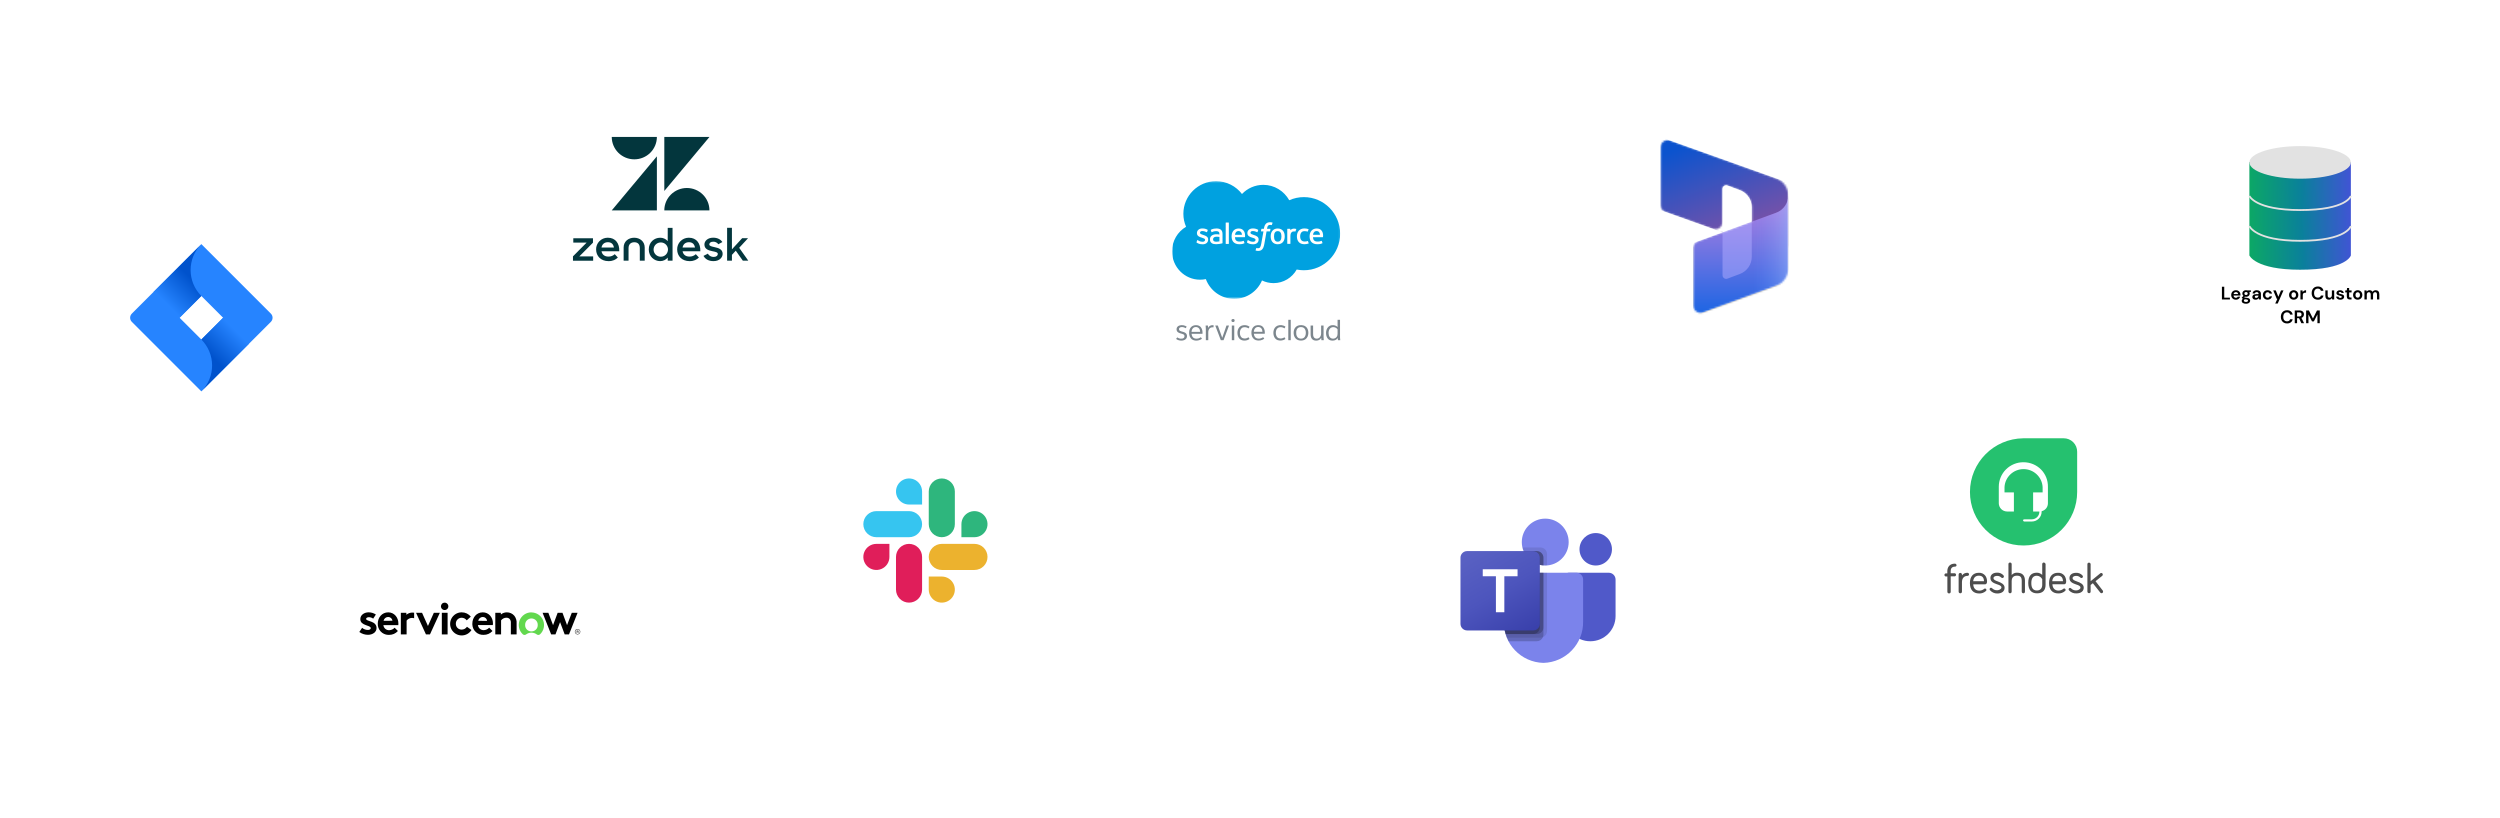 <svg width="1369" height="448" viewBox="0 0 1369 448" fill="none" xmlns="http://www.w3.org/2000/svg">
<g filter="url(#filter0_d_578_12461)">
<path d="M109.5 248.96C150.921 248.96 184.5 215.381 184.5 173.96C184.5 132.539 150.921 98.96 109.5 98.96C68.079 98.96 34.5 132.539 34.5 173.96C34.5 215.381 68.079 248.96 109.5 248.96Z" fill="white"/>
</g>
<path d="M148.326 171.742L113.622 137.038L110.258 133.677L72.193 171.742C70.949 172.99 70.949 175.01 72.193 176.255L96.06 200.121L110.258 214.323L148.326 176.255C149.571 175.01 149.571 172.99 148.326 171.742V171.742ZM110.258 185.92L98.338 174L110.258 162.077L122.181 174L110.258 185.92Z" fill="#2684FF"/>
<path d="M110.258 162.076C102.454 154.269 102.414 141.624 110.175 133.77L84.084 159.851L98.285 174.053L110.258 162.076Z" fill="url(#paint0_linear_578_12461)"/>
<path d="M122.214 173.966L110.258 185.92C114.026 189.684 116.145 194.794 116.145 200.121C116.145 205.449 114.026 210.555 110.258 214.323L136.412 188.168L122.214 173.966V173.966Z" fill="url(#paint1_linear_578_12461)"/>
<g filter="url(#filter1_d_578_12461)">
<path d="M360.57 184C401.991 184 435.57 150.421 435.57 109C435.57 67.579 401.991 34 360.57 34C319.148 34 285.57 67.579 285.57 109C285.57 150.421 319.148 184 360.57 184Z" fill="white"/>
</g>
<path d="M359.707 85.617V115.197H334.997L359.707 85.617Z" fill="#03363D"/>
<path d="M359.707 75C359.707 78.249 358.405 81.365 356.088 83.662C353.771 85.96 350.629 87.25 347.352 87.25C344.075 87.25 340.932 85.96 338.615 83.662C336.298 81.365 334.997 78.249 334.997 75H359.707Z" fill="#03363D"/>
<path d="M363.778 115.197C363.778 111.948 365.08 108.832 367.397 106.535C369.714 104.238 372.856 102.947 376.133 102.947C379.41 102.947 382.552 104.238 384.869 106.535C387.187 108.832 388.488 111.948 388.488 115.197H363.778Z" fill="#03363D"/>
<path d="M363.778 104.58V75H388.491L363.778 104.58Z" fill="#03363D"/>
<path d="M377.601 140.502C378.871 140.531 380.102 140.06 381.024 139.192L382.721 141.008C381.6 142.151 380.046 143 377.63 143C373.487 143 370.812 140.277 370.812 136.589C370.779 134.921 371.415 133.309 372.581 132.106C373.747 130.903 375.347 130.209 377.03 130.176H377.254C381.367 130.176 383.699 133.279 383.495 137.583H373.773C374.117 139.37 375.383 140.51 377.598 140.51L377.601 140.502ZM380.561 135.53C380.297 133.861 379.295 132.632 377.281 132.632C375.412 132.632 374.109 133.68 373.773 135.53H380.561Z" fill="#03363D"/>
<path d="M313.76 140.369L321.243 132.831H313.937V130.467H324.711V132.881L317.228 140.416H324.812V142.783H313.76V140.369Z" fill="#03363D"/>
<path d="M333.215 140.502C334.486 140.531 335.717 140.06 336.638 139.192L338.335 141.008C337.215 142.151 335.66 143 333.244 143C329.102 143 326.427 140.277 326.427 136.589C326.394 134.921 327.03 133.309 328.196 132.106C329.362 130.903 330.962 130.209 332.644 130.176H332.869C336.982 130.176 339.314 133.279 339.11 137.583H329.388C329.731 139.37 330.997 140.51 333.213 140.51L333.215 140.502ZM336.176 135.53C335.912 133.861 334.91 132.632 332.895 132.632C331.027 132.632 329.723 133.68 329.388 135.53H336.176Z" fill="#03363D"/>
<path d="M355.266 136.587C355.266 132.655 358.235 130.181 361.502 130.181C362.286 130.171 363.064 130.331 363.779 130.65C364.495 130.969 365.131 131.44 365.644 132.029V124.764H368.287V142.746H365.644V141.045C365.141 141.658 364.506 142.152 363.785 142.488C363.064 142.825 362.275 142.996 361.478 142.99C358.306 142.99 355.266 140.502 355.266 136.587V136.587ZM365.792 136.563C365.771 135.794 365.522 135.049 365.076 134.42C364.631 133.79 364.007 133.306 363.285 133.026C362.563 132.746 361.773 132.683 361.015 132.846C360.257 133.009 359.564 133.39 359.023 133.941C358.482 134.492 358.117 135.189 357.974 135.944C357.83 136.7 357.915 137.481 358.216 138.189C358.518 138.898 359.024 139.502 359.67 139.927C360.317 140.352 361.075 140.579 361.851 140.578C364.121 140.578 365.792 138.78 365.792 136.563Z" fill="#03363D"/>
<path d="M385.216 140.133L387.611 138.901C387.928 139.46 388.392 139.923 388.955 140.24C389.518 140.557 390.157 140.716 390.804 140.699C392.3 140.699 393.075 139.936 393.075 139.074C393.075 138.088 391.629 137.866 390.056 137.546C387.941 137.103 385.739 136.411 385.739 133.877C385.739 131.929 387.608 130.131 390.553 130.158C392.871 130.158 394.595 131.07 395.575 132.545L393.355 133.753C393.048 133.303 392.63 132.938 392.141 132.692C391.652 132.447 391.108 132.328 390.561 132.349C389.139 132.349 388.414 133.038 388.414 133.827C388.414 134.713 389.562 134.959 391.359 135.355C393.405 135.798 395.723 136.463 395.723 139.024C395.723 140.722 394.227 143.013 390.685 142.99C388.092 142.99 386.271 141.954 385.221 140.133" fill="#03363D"/>
<path d="M402.9 137.276L400.804 139.543V142.743H398.161V124.761H400.804V136.537L406.416 130.427H409.636L404.769 135.698L409.76 142.743H406.768L402.9 137.276Z" fill="#03363D"/>
<path d="M347.275 130.178C344.132 130.178 341.5 132.199 341.5 135.549V142.743H344.193V135.882C344.193 133.861 345.364 132.653 347.365 132.653C349.366 132.653 350.36 133.861 350.36 135.882V142.743H353.041V135.549C353.041 132.199 350.397 130.178 347.265 130.178" fill="#03363D"/>
<g filter="url(#filter2_d_578_12461)">
<path d="M256.5 414C297.921 414 331.5 380.421 331.5 339C331.5 297.579 297.921 264 256.5 264C215.079 264 181.5 297.579 181.5 339C181.5 380.421 215.079 414 256.5 414Z" fill="white"/>
</g>
<path fill-rule="evenodd" clip-rule="evenodd" d="M225.855 335.441C224.638 335.441 223.459 335.866 222.521 336.641V335.561H219.5V347.411H222.659V339.837C223.001 339.396 223.435 339.036 223.932 338.782C224.428 338.528 224.975 338.387 225.532 338.369C225.956 338.353 226.38 338.419 226.779 338.563V335.524C226.474 335.469 226.165 335.441 225.855 335.441" fill="black"/>
<path fill-rule="evenodd" clip-rule="evenodd" d="M198.293 343.8C199.198 344.559 200.344 344.972 201.526 344.964C202.376 344.964 203.031 344.548 203.031 343.966C203.031 342.183 197.314 342.821 197.314 339.006C197.314 336.734 199.503 335.311 201.84 335.311C203.259 335.31 204.647 335.727 205.83 336.512L204.352 338.775C203.7 338.278 202.909 337.998 202.089 337.971C201.212 337.971 200.482 338.313 200.482 338.895C200.482 340.438 206.2 339.819 206.2 343.929C206.2 346.201 203.983 347.624 201.507 347.624C199.801 347.621 198.138 347.078 196.76 346.072L198.293 343.8Z" fill="black"/>
<path fill-rule="evenodd" clip-rule="evenodd" d="M218.152 341.38C218.152 338.082 215.843 335.321 212.61 335.321C209.109 335.321 206.865 338.202 206.865 341.5C206.802 343.067 207.363 344.595 208.424 345.749C209.485 346.904 210.96 347.591 212.527 347.661H213.053C213.965 347.675 214.87 347.492 215.705 347.126C216.54 346.759 217.286 346.217 217.893 345.536L216.092 343.735C215.716 344.151 215.259 344.486 214.749 344.721C214.24 344.956 213.688 345.086 213.127 345.102C212.344 345.13 211.579 344.859 210.988 344.345C210.396 343.83 210.022 343.111 209.941 342.331H218.115C218.153 342.016 218.165 341.697 218.152 341.38ZM210.042 339.957C210.15 339.365 210.463 338.83 210.926 338.445C211.388 338.06 211.971 337.85 212.573 337.851C213.149 337.85 213.705 338.059 214.135 338.441C214.566 338.822 214.842 339.349 214.91 339.92L210.042 339.957Z" fill="black"/>
<path fill-rule="evenodd" clip-rule="evenodd" d="M234.344 342.793L237.576 335.561H240.865L235.443 347.411H233.254L227.823 335.561H231.111L234.344 342.793Z" fill="black"/>
<path fill-rule="evenodd" clip-rule="evenodd" d="M243.525 330C243.925 330.008 244.315 330.133 244.644 330.361C244.973 330.588 245.228 330.908 245.376 331.28C245.524 331.652 245.559 332.059 245.477 332.451C245.394 332.843 245.198 333.201 244.912 333.482C244.626 333.762 244.264 333.952 243.871 334.028C243.478 334.103 243.071 334.061 242.702 333.906C242.333 333.751 242.018 333.491 241.796 333.157C241.574 332.824 241.456 332.433 241.456 332.032C241.456 331.762 241.51 331.495 241.614 331.246C241.719 330.997 241.872 330.771 242.064 330.582C242.257 330.393 242.485 330.244 242.736 330.144C242.987 330.044 243.255 329.995 243.525 330V330Z" fill="black"/>
<path d="M245.104 335.561H241.945V347.411H245.104V335.561Z" fill="black"/>
<path fill-rule="evenodd" clip-rule="evenodd" d="M258.184 344.991C257.607 345.915 256.802 346.674 255.847 347.195C254.891 347.716 253.817 347.982 252.729 347.967C251.641 347.952 250.575 347.656 249.634 347.109C248.693 346.561 247.91 345.78 247.359 344.841C246.808 343.902 246.509 342.837 246.491 341.749C246.472 340.66 246.734 339.586 247.253 338.628C247.771 337.671 248.527 336.864 249.448 336.284C250.37 335.705 251.425 335.373 252.512 335.321H252.854C253.806 335.312 254.748 335.521 255.607 335.931C256.466 336.34 257.221 336.94 257.814 337.685L255.579 339.699C255.262 339.26 254.845 338.903 254.364 338.655C253.882 338.408 253.349 338.278 252.808 338.276C252.391 338.274 251.978 338.354 251.592 338.511C251.206 338.669 250.855 338.901 250.559 339.194C250.263 339.488 250.028 339.837 249.867 340.221C249.706 340.606 249.623 341.018 249.621 341.435V341.546C249.608 341.956 249.675 342.365 249.82 342.749C249.964 343.133 250.183 343.484 250.463 343.784C250.744 344.083 251.081 344.324 251.454 344.494C251.828 344.663 252.232 344.757 252.642 344.77H252.882C253.444 344.759 253.996 344.612 254.489 344.34C254.981 344.068 255.4 343.679 255.708 343.209L258.184 344.991Z" fill="black"/>
<path fill-rule="evenodd" clip-rule="evenodd" d="M269.674 345.527C269.067 346.208 268.32 346.75 267.485 347.116C266.65 347.483 265.746 347.665 264.834 347.651C264.059 347.689 263.284 347.573 262.553 347.31C261.823 347.047 261.151 346.643 260.577 346.121C260.003 345.598 259.538 344.968 259.208 344.265C258.878 343.562 258.69 342.802 258.655 342.026C258.645 341.851 258.645 341.675 258.655 341.5C258.655 338.202 260.89 335.321 264.4 335.321C267.66 335.321 269.942 338.092 269.942 341.38C269.941 341.689 269.916 341.998 269.868 342.303H261.721C261.805 343.082 262.18 343.801 262.771 344.315C263.362 344.828 264.125 345.1 264.908 345.074C265.469 345.058 266.02 344.928 266.53 344.694C267.039 344.459 267.496 344.123 267.873 343.707L269.674 345.527ZM266.727 339.985C266.677 339.401 266.408 338.858 265.975 338.463C265.542 338.067 264.977 337.849 264.391 337.851C263.791 337.851 263.211 338.062 262.751 338.447C262.292 338.832 261.982 339.367 261.878 339.957L266.727 339.985Z" fill="black"/>
<path fill-rule="evenodd" clip-rule="evenodd" d="M271.226 347.411V335.561H274.265V336.484C275.2 335.721 276.373 335.31 277.581 335.321C278.361 335.317 279.132 335.486 279.839 335.815C280.546 336.144 281.172 336.625 281.672 337.223C282.577 338.411 283.011 339.891 282.892 341.38V347.411H279.742V341.13C279.787 340.731 279.747 340.326 279.626 339.943C279.506 339.56 279.306 339.206 279.04 338.904C278.556 338.458 277.915 338.222 277.257 338.249C276.703 338.263 276.158 338.401 275.663 338.652C275.168 338.903 274.734 339.26 274.394 339.699V347.393L271.226 347.411Z" fill="black"/>
<path fill-rule="evenodd" clip-rule="evenodd" d="M291.057 335.321C289.659 335.307 288.289 335.717 287.129 336.497C285.968 337.276 285.07 338.389 284.554 339.688C284.037 340.987 283.925 342.412 284.234 343.776C284.542 345.139 285.256 346.378 286.281 347.328C286.519 347.553 286.829 347.686 287.156 347.703C287.482 347.72 287.804 347.62 288.064 347.421C288.917 346.787 289.952 346.445 291.015 346.445C292.078 346.445 293.113 346.787 293.966 347.421C294.228 347.621 294.552 347.721 294.881 347.702C295.21 347.683 295.521 347.548 295.758 347.319C296.759 346.369 297.453 345.142 297.752 343.795C298.051 342.448 297.941 341.042 297.436 339.758C296.931 338.474 296.054 337.37 294.917 336.588C293.781 335.805 292.436 335.38 291.057 335.367V335.321ZM291.057 345.749C290.611 345.767 290.166 345.697 289.748 345.541C289.33 345.386 288.947 345.148 288.622 344.843C288.297 344.537 288.036 344.17 287.854 343.763C287.673 343.355 287.575 342.916 287.565 342.47V342.294C287.541 341.826 287.612 341.358 287.775 340.918C287.937 340.479 288.187 340.077 288.51 339.737C288.833 339.397 289.221 339.126 289.652 338.942C290.083 338.757 290.546 338.661 291.015 338.661C291.484 338.661 291.948 338.757 292.378 338.942C292.809 339.126 293.197 339.397 293.52 339.737C293.843 340.077 294.093 340.479 294.255 340.918C294.418 341.358 294.489 341.826 294.465 342.294C294.487 343.185 294.156 344.047 293.543 344.693C292.93 345.339 292.085 345.715 291.195 345.74H291.01" fill="#62D84E"/>
<path fill-rule="evenodd" clip-rule="evenodd" d="M304.173 347.411H301.817L297.116 335.561H300.275L302.852 342.331L305.374 335.561H308.015L310.518 342.331L313.114 335.561H316.282L311.581 347.411H309.225L306.694 340.669L304.173 347.411Z" fill="black"/>
<path d="M316.31 346.072H316.051V346.571H315.82V345.241H316.374C316.49 345.241 316.602 345.286 316.685 345.367C316.767 345.448 316.815 345.559 316.818 345.675C316.817 345.761 316.791 345.846 316.741 345.917C316.692 345.988 316.622 346.042 316.541 346.072L316.855 346.608H316.605L316.31 346.072ZM316.051 345.869H316.374C316.436 345.869 316.494 345.844 316.538 345.801C316.581 345.758 316.605 345.699 316.605 345.638C316.605 345.577 316.581 345.518 316.538 345.475C316.494 345.431 316.436 345.407 316.374 345.407H316.051V345.869Z" fill="black"/>
<path d="M316.282 344.64C316.534 344.64 316.78 344.715 316.99 344.855C317.2 344.995 317.363 345.194 317.459 345.427C317.556 345.66 317.581 345.916 317.532 346.164C317.483 346.411 317.361 346.638 317.183 346.816C317.005 346.994 316.778 347.116 316.53 347.165C316.283 347.214 316.027 347.189 315.794 347.093C315.561 346.996 315.362 346.833 315.222 346.623C315.082 346.413 315.007 346.167 315.007 345.915C315.007 345.577 315.141 345.253 315.38 345.014C315.62 344.775 315.944 344.64 316.282 344.64ZM316.282 344.437C315.99 344.437 315.704 344.524 315.461 344.686C315.218 344.848 315.028 345.079 314.916 345.349C314.805 345.619 314.775 345.917 314.832 346.203C314.889 346.49 315.03 346.753 315.237 346.96C315.443 347.167 315.707 347.307 315.994 347.364C316.28 347.421 316.577 347.392 316.847 347.28C317.117 347.168 317.348 346.979 317.511 346.736C317.673 346.493 317.76 346.207 317.76 345.915C317.76 345.721 317.721 345.529 317.647 345.349C317.573 345.17 317.464 345.007 317.327 344.87C317.19 344.733 317.027 344.624 316.847 344.55C316.668 344.475 316.476 344.437 316.282 344.437V344.437Z" fill="black"/>
<g filter="url(#filter3_d_578_12461)">
<path d="M507.09 371.23C548.511 371.23 582.09 337.651 582.09 296.23C582.09 254.809 548.511 221.23 507.09 221.23C465.668 221.23 432.09 254.809 432.09 296.23C432.09 337.651 465.668 371.23 507.09 371.23Z" fill="white"/>
</g>
<path d="M487.046 304.97C487.046 306.383 486.627 307.764 485.843 308.939C485.058 310.114 483.942 311.029 482.637 311.57C481.331 312.111 479.895 312.252 478.509 311.977C477.124 311.701 475.851 311.021 474.852 310.022C473.853 309.023 473.173 307.75 472.897 306.364C472.621 304.978 472.763 303.542 473.304 302.237C473.844 300.932 474.76 299.816 475.934 299.031C477.109 298.246 478.49 297.827 479.903 297.827H487.046V304.97Z" fill="#E01E5A"/>
<path d="M490.646 304.97C490.646 303.076 491.399 301.259 492.738 299.919C494.078 298.58 495.895 297.827 497.789 297.827C499.684 297.827 501.501 298.58 502.84 299.919C504.18 301.259 504.933 303.076 504.933 304.97V322.856C504.933 324.751 504.18 326.568 502.84 327.908C501.501 329.247 499.684 330 497.789 330C495.895 330 494.078 329.247 492.738 327.908C491.399 326.568 490.646 324.751 490.646 322.856V304.97Z" fill="#E01E5A"/>
<path d="M497.789 276.287C496.377 276.287 494.995 275.868 493.821 275.083C492.646 274.298 491.73 273.182 491.19 271.877C490.649 270.572 490.508 269.135 490.783 267.75C491.059 266.364 491.739 265.091 492.738 264.092C493.737 263.093 495.01 262.413 496.396 262.137C497.781 261.862 499.218 262.003 500.523 262.544C501.828 263.084 502.944 264 503.729 265.175C504.514 266.349 504.933 267.731 504.933 269.143V276.287H497.789Z" fill="#36C5F0"/>
<path d="M497.789 279.886C499.684 279.886 501.501 280.639 502.84 281.978C504.18 283.318 504.932 285.135 504.932 287.029C504.932 288.924 504.18 290.741 502.84 292.081C501.501 293.42 499.684 294.173 497.789 294.173H479.903C478.009 294.173 476.192 293.42 474.852 292.081C473.512 290.741 472.76 288.924 472.76 287.029C472.76 285.135 473.512 283.318 474.852 281.978C476.192 280.639 478.009 279.886 479.903 279.886H497.789Z" fill="#36C5F0"/>
<path d="M526.473 287.029C526.473 285.617 526.892 284.236 527.677 283.061C528.462 281.886 529.578 280.971 530.883 280.43C532.188 279.889 533.624 279.748 535.01 280.023C536.396 280.299 537.669 280.979 538.668 281.978C539.667 282.977 540.347 284.25 540.623 285.636C540.898 287.022 540.757 288.458 540.216 289.763C539.675 291.068 538.76 292.184 537.585 292.969C536.41 293.754 535.029 294.173 533.616 294.173H526.473V287.029Z" fill="#2EB67D"/>
<path d="M522.874 287.029C522.874 288.924 522.121 290.741 520.781 292.08C519.442 293.42 517.625 294.173 515.73 294.173C513.836 294.173 512.019 293.42 510.679 292.08C509.34 290.741 508.587 288.924 508.587 287.029V269.143C508.587 267.249 509.34 265.432 510.679 264.092C512.019 262.753 513.836 262 515.73 262C517.625 262 519.442 262.753 520.781 264.092C522.121 265.432 522.874 267.249 522.874 269.143V287.029Z" fill="#2EB67D"/>
<path d="M515.73 315.713C517.143 315.713 518.524 316.132 519.699 316.917C520.874 317.702 521.789 318.818 522.33 320.123C522.87 321.428 523.012 322.865 522.736 324.25C522.461 325.636 521.78 326.909 520.781 327.908C519.782 328.907 518.509 329.587 517.124 329.863C515.738 330.138 514.302 329.997 512.997 329.456C511.691 328.916 510.576 328 509.791 326.825C509.006 325.651 508.587 324.27 508.587 322.857V315.713H515.73Z" fill="#ECB22E"/>
<path d="M515.73 312.114C513.836 312.114 512.019 311.361 510.679 310.022C509.34 308.682 508.587 306.865 508.587 304.97C508.587 303.076 509.34 301.259 510.679 299.919C512.019 298.58 513.836 297.827 515.73 297.827H533.616C535.511 297.827 537.328 298.58 538.667 299.919C540.007 301.259 540.76 303.076 540.76 304.97C540.76 306.865 540.007 308.682 538.667 310.022C537.328 311.361 535.511 312.114 533.616 312.114H515.73Z" fill="#ECB22E"/>
<g filter="url(#filter4_d_578_12461)">
<path d="M687.5 215.47C728.921 215.47 762.5 181.891 762.5 140.47C762.5 99.049 728.921 65.47 687.5 65.47C646.079 65.47 612.5 99.049 612.5 140.47C612.5 181.891 646.079 215.47 687.5 215.47Z" fill="white"/>
</g>
<mask id="mask0_578_12461" style="mask-type:alpha" maskUnits="userSpaceOnUse" x="641" y="99" width="93" height="65">
<path d="M641.91 99.196H733.91V163.46H641.91V99.196Z" fill="white"/>
</mask>
<g mask="url(#mask0_578_12461)">
<path fill-rule="evenodd" clip-rule="evenodd" d="M680.11 106.231C683.08 103.139 687.213 101.225 691.779 101.225C697.867 101.225 703.144 104.607 705.985 109.647C708.507 108.52 711.239 107.938 714.001 107.939C724.96 107.939 733.856 116.902 733.856 127.962C733.856 139.023 724.96 147.986 714.001 147.986C712.662 147.986 711.356 147.851 710.078 147.597C707.592 152.028 702.84 155.038 697.428 155.038C695.224 155.043 693.049 154.543 691.069 153.577C688.549 159.496 682.681 163.656 675.848 163.656C668.712 163.656 662.657 159.158 660.323 152.833C659.285 153.052 658.226 153.162 657.164 153.162C648.675 153.162 641.808 146.194 641.808 137.637C641.808 131.887 644.9 126.881 649.486 124.175C648.513 121.933 648.012 119.516 648.015 117.072C648.015 107.195 656.031 99.213 665.908 99.213C671.691 99.213 676.866 101.97 680.113 106.248" fill="#00A1E0"/>
<path fill-rule="evenodd" clip-rule="evenodd" d="M655.216 132.613C655.158 132.764 655.237 132.796 655.255 132.822C655.428 132.947 655.604 133.038 655.779 133.14C656.72 133.637 657.606 133.782 658.533 133.782C660.42 133.782 661.594 132.778 661.594 131.161V131.129C661.594 129.634 660.268 129.09 659.03 128.701L658.868 128.648C657.931 128.345 657.123 128.08 657.123 127.465V127.433C657.123 126.905 657.596 126.517 658.327 126.517C659.139 126.517 660.106 126.787 660.725 127.129C660.725 127.129 660.908 127.247 660.975 127.07C661.011 126.974 661.327 126.13 661.36 126.035C661.396 125.936 661.333 125.861 661.269 125.823C660.558 125.39 659.578 125.096 658.563 125.096L658.374 125.096C656.646 125.096 655.439 126.141 655.439 127.636V127.669C655.439 129.245 656.771 129.759 658.016 130.114L658.216 130.176C659.123 130.455 659.907 130.697 659.907 131.333V131.365C659.907 131.95 659.397 132.386 658.578 132.386C658.26 132.386 657.245 132.381 656.146 131.686C656.013 131.609 655.937 131.553 655.835 131.49C655.781 131.457 655.646 131.398 655.587 131.576L655.215 132.611L655.216 132.613ZM682.848 132.611C682.791 132.761 682.869 132.793 682.888 132.82C683.061 132.945 683.237 133.035 683.413 133.137C684.353 133.634 685.239 133.78 686.166 133.78C688.053 133.78 689.227 132.775 689.227 131.158V131.127C689.227 129.632 687.904 129.087 686.663 128.698L686.501 128.646C685.564 128.342 684.756 128.077 684.756 127.462V127.43C684.756 126.903 685.229 126.514 685.96 126.514C686.772 126.514 687.736 126.784 688.358 127.126C688.358 127.126 688.541 127.244 688.608 127.068C688.644 126.972 688.96 126.127 688.99 126.033C689.027 125.933 688.963 125.859 688.899 125.82C688.189 125.387 687.208 125.093 686.193 125.093L686.005 125.094C684.276 125.094 683.069 126.139 683.069 127.634V127.666C683.069 129.242 684.401 129.756 685.646 130.111L685.846 130.174C686.756 130.452 687.537 130.694 687.537 131.33V131.362C687.537 131.947 687.026 132.384 686.208 132.384C685.889 132.384 684.872 132.378 683.776 131.683C683.643 131.606 683.565 131.553 683.464 131.488C683.43 131.466 683.271 131.404 683.216 131.573L682.844 132.608L682.848 132.611ZM701.718 129.442C701.718 130.355 701.547 131.076 701.214 131.586C700.881 132.09 700.379 132.337 699.678 132.337C698.978 132.337 698.478 132.092 698.15 131.59C697.819 131.082 697.652 130.359 697.652 129.445C697.652 128.532 697.82 127.815 698.15 127.311C698.477 126.81 698.975 126.57 699.678 126.57C700.382 126.57 700.882 126.813 701.214 127.311C701.549 127.815 701.718 128.532 701.718 129.445V129.442ZM703.294 127.751C703.139 127.226 702.898 126.766 702.577 126.381C702.255 125.995 701.85 125.684 701.366 125.461C700.886 125.236 700.318 125.123 699.675 125.123C699.032 125.123 698.467 125.237 697.984 125.461C697.504 125.685 697.094 125.995 696.773 126.381C696.452 126.766 696.211 127.226 696.056 127.751C695.902 128.272 695.824 128.84 695.824 129.445C695.824 130.051 695.902 130.619 696.056 131.14C696.21 131.664 696.452 132.124 696.773 132.51C697.095 132.895 697.504 133.203 697.984 133.423C698.467 133.642 699.036 133.754 699.675 133.754C700.314 133.754 700.882 133.642 701.363 133.423C701.843 133.204 702.252 132.895 702.574 132.51C702.895 132.124 703.135 131.664 703.291 131.14C703.444 130.619 703.522 130.051 703.522 129.445C703.522 128.843 703.444 128.272 703.291 127.751H703.294ZM716.245 132.08C716.193 131.927 716.044 131.985 716.044 131.985C715.815 132.072 715.57 132.154 715.31 132.194C715.047 132.235 714.755 132.256 714.447 132.256C713.686 132.256 713.078 132.029 712.645 131.58C712.208 131.13 711.965 130.406 711.968 129.425C711.971 128.532 712.186 127.862 712.574 127.348C712.956 126.841 713.544 126.577 714.322 126.577C714.972 126.577 715.469 126.652 715.99 126.816C715.99 126.816 716.113 126.869 716.172 126.707C716.311 126.324 716.413 126.05 716.561 125.631C716.603 125.511 716.501 125.46 716.463 125.446C716.259 125.366 715.776 125.235 715.411 125.18C715.069 125.128 714.674 125.101 714.227 125.101C713.564 125.101 712.976 125.214 712.472 125.439C711.968 125.663 711.542 125.973 711.203 126.359C710.865 126.744 710.608 127.204 710.436 127.728C710.265 128.249 710.179 128.821 710.179 129.426C710.179 130.732 710.53 131.791 711.227 132.565C711.924 133.343 712.972 133.735 714.339 133.735C715.147 133.735 715.976 133.572 716.571 133.336C716.571 133.336 716.685 133.282 716.635 133.149L716.246 132.08H716.245ZM719.003 128.563C719.079 128.055 719.218 127.632 719.436 127.304C719.763 126.804 720.261 126.53 720.961 126.53C721.662 126.53 722.125 126.805 722.456 127.304C722.676 127.634 722.772 128.072 722.808 128.563L718.986 128.562L719.003 128.563ZM724.313 127.446C724.179 126.942 723.847 126.432 723.63 126.198C723.285 125.83 722.95 125.569 722.615 125.427C722.132 125.222 721.612 125.116 721.087 125.117C720.42 125.117 719.815 125.23 719.324 125.459C718.834 125.689 718.421 126.003 718.097 126.395C717.772 126.788 717.528 127.251 717.373 127.782C717.217 128.306 717.139 128.881 717.139 129.484C717.139 130.099 717.22 130.671 717.381 131.188C717.543 131.709 717.803 132.166 718.155 132.545C718.507 132.927 718.957 133.224 719.498 133.434C720.036 133.642 720.689 133.75 721.436 133.748C722.978 133.743 723.79 133.399 724.122 133.213C724.181 133.18 724.237 133.123 724.167 132.958L723.819 131.981C723.765 131.835 723.618 131.888 723.618 131.888C723.235 132.03 722.694 132.287 721.426 132.283C720.597 132.282 719.985 132.038 719.599 131.654C719.207 131.262 719.011 130.69 718.98 129.879L724.325 129.883C724.325 129.883 724.465 129.881 724.48 129.744C724.486 129.687 724.663 128.648 724.321 127.447L724.313 127.446ZM676.284 128.563C676.359 128.055 676.499 127.632 676.717 127.304C677.044 126.804 677.542 126.53 678.242 126.53C678.943 126.53 679.406 126.805 679.737 127.304C679.957 127.634 680.053 128.072 680.089 128.563L676.267 128.562L676.284 128.563ZM681.594 127.446C681.46 126.942 681.128 126.432 680.911 126.198C680.566 125.83 680.231 125.569 679.896 125.427C679.413 125.222 678.893 125.116 678.368 125.117C677.701 125.117 677.096 125.23 676.605 125.459C676.115 125.689 675.702 126.003 675.378 126.395C675.054 126.788 674.809 127.251 674.654 127.782C674.498 128.306 674.42 128.881 674.42 129.484C674.42 130.099 674.501 130.671 674.662 131.188C674.824 131.709 675.085 132.166 675.434 132.545C675.785 132.927 676.235 133.224 676.776 133.434C677.314 133.642 677.964 133.75 678.715 133.748C680.257 133.743 681.069 133.399 681.4 133.213C681.459 133.18 681.515 133.123 681.445 132.958L681.097 131.981C681.043 131.835 680.895 131.888 680.895 131.888C680.513 132.03 679.972 132.287 678.704 132.283C677.878 132.282 677.263 132.038 676.877 131.654C676.485 131.262 676.289 130.69 676.258 129.879L681.602 129.883C681.602 129.883 681.743 129.881 681.758 129.744C681.763 129.687 681.941 128.648 681.598 127.447L681.594 127.446ZM664.75 132.046C664.541 131.879 664.512 131.838 664.442 131.73C664.337 131.566 664.282 131.334 664.282 131.036C664.282 130.57 664.438 130.231 664.759 130.005C664.756 130.005 665.219 129.606 666.308 129.619C666.793 129.628 667.277 129.669 667.756 129.743V132.168H667.757C667.757 132.168 667.08 132.314 666.316 132.36C665.23 132.425 664.75 132.047 664.753 132.048L664.75 132.046ZM666.874 128.292C666.658 128.276 666.377 128.268 666.042 128.268C665.586 128.268 665.143 128.325 664.73 128.437C664.314 128.549 663.938 128.723 663.617 128.954C663.295 129.184 663.03 129.485 662.843 129.834C662.653 130.185 662.557 130.598 662.557 131.065C662.557 131.538 662.639 131.948 662.802 132.282C662.961 132.615 663.2 132.902 663.498 133.118C663.795 133.334 664.161 133.493 664.584 133.588C665.004 133.684 665.477 133.732 665.998 133.732C666.546 133.732 667.09 133.686 667.618 133.597C668.067 133.52 668.515 133.433 668.961 133.336C669.139 133.295 669.336 133.241 669.336 133.241C669.468 133.208 669.458 133.067 669.458 133.067L669.455 128.196C669.455 127.127 669.17 126.333 668.606 125.842C668.045 125.352 667.223 125.105 666.157 125.105C665.758 125.105 665.112 125.159 664.726 125.236C664.726 125.236 663.563 125.462 663.083 125.838C663.083 125.838 662.977 125.903 663.035 126.05L663.413 127.065C663.46 127.197 663.589 127.152 663.589 127.152C663.589 127.152 663.629 127.136 663.676 127.108C664.701 126.55 666 126.567 666 126.567C666.575 126.567 667.021 126.683 667.319 126.912C667.61 127.135 667.759 127.473 667.759 128.183V128.409C667.302 128.343 666.879 128.304 666.879 128.304L666.874 128.292ZM709.83 125.542C709.838 125.524 709.842 125.505 709.842 125.486C709.842 125.466 709.838 125.447 709.831 125.429C709.823 125.411 709.812 125.395 709.798 125.381C709.785 125.368 709.768 125.357 709.75 125.35C709.659 125.315 709.205 125.22 708.857 125.198C708.187 125.156 707.815 125.269 707.48 125.419C707.15 125.568 706.784 125.808 706.581 126.086L706.58 125.436C706.58 125.347 706.517 125.275 706.427 125.275H705.06C704.972 125.275 704.907 125.347 704.907 125.436V133.385C704.908 133.428 704.925 133.469 704.955 133.499C704.985 133.53 705.027 133.547 705.07 133.547H706.47C706.513 133.547 706.554 133.53 706.584 133.499C706.614 133.469 706.631 133.428 706.631 133.385V129.394C706.631 128.859 706.69 128.328 706.808 127.993C706.923 127.662 707.081 127.398 707.274 127.209C707.459 127.026 707.686 126.89 707.934 126.813C708.167 126.746 708.409 126.712 708.651 126.712C708.93 126.712 709.236 126.784 709.236 126.784C709.339 126.795 709.396 126.732 709.431 126.64C709.523 126.396 709.783 125.666 709.834 125.52" fill="#FFFFFE"/>
<path fill-rule="evenodd" clip-rule="evenodd" d="M696.752 121.874C696.579 121.821 696.403 121.779 696.225 121.748C695.985 121.708 695.742 121.69 695.499 121.692C694.534 121.692 693.774 121.965 693.24 122.503C692.709 123.038 692.348 123.852 692.167 124.923L692.102 125.285H690.891C690.891 125.285 690.743 125.279 690.712 125.44L690.513 126.549C690.499 126.656 690.545 126.722 690.687 126.721H691.866L690.67 133.399C690.576 133.937 690.469 134.379 690.35 134.714C690.233 135.045 690.119 135.293 689.978 135.473C689.842 135.647 689.712 135.775 689.49 135.85C689.306 135.912 689.094 135.94 688.862 135.94C688.733 135.94 688.561 135.919 688.434 135.893C688.307 135.868 688.241 135.84 688.146 135.8C688.146 135.8 688.008 135.747 687.953 135.886C687.909 135.999 687.595 136.863 687.558 136.97C687.52 137.076 687.573 137.159 687.64 137.183C687.797 137.239 687.913 137.275 688.127 137.325C688.424 137.396 688.674 137.4 688.909 137.4C689.4 137.4 689.847 137.331 690.218 137.197C690.592 137.062 690.917 136.827 691.204 136.509C691.515 136.165 691.711 135.806 691.898 135.315C692.083 134.829 692.24 134.226 692.367 133.523L693.569 126.721H695.326C695.326 126.721 695.474 126.727 695.505 126.566L695.704 125.456C695.718 125.35 695.673 125.284 695.53 125.285H693.824C693.833 125.246 693.91 124.646 694.106 124.081C694.189 123.84 694.347 123.646 694.48 123.512C694.604 123.385 694.758 123.289 694.927 123.234C695.112 123.177 695.305 123.149 695.499 123.151C695.66 123.151 695.818 123.171 695.938 123.196C696.103 123.231 696.167 123.249 696.211 123.262C696.385 123.315 696.408 123.264 696.442 123.18L696.85 122.06C696.892 121.939 696.79 121.888 696.752 121.874V121.874ZM672.915 133.413C672.915 133.502 672.851 133.575 672.762 133.575H671.347C671.258 133.575 671.194 133.502 671.194 133.413V122.025C671.194 121.936 671.258 121.864 671.347 121.864H672.762C672.851 121.864 672.915 121.936 672.915 122.025V133.413" fill="#FFFFFE"/>
</g>
<path d="M674.796 174.743C675.176 174.629 675.71 174.629 675.96 175.001C676.211 175.421 676.122 176.133 675.597 176.302C675.192 176.416 674.627 176.383 674.425 175.947C674.239 175.535 674.32 174.912 674.796 174.743ZM705.477 175.13C705.921 175.13 706.366 175.13 706.81 175.13C706.81 178.848 706.81 182.566 706.81 186.284C706.366 186.284 705.913 186.284 705.469 186.284C705.469 182.566 705.469 178.84 705.469 175.122L705.477 175.13ZM732.455 175.122H733.797V183.69C733.797 184.522 733.781 185.355 733.91 186.187V186.3H732.665C732.601 185.896 732.568 185.492 732.552 185.08C732.156 185.678 731.574 186.163 730.871 186.357C729.99 186.599 729.012 186.591 728.163 186.235C727.371 185.896 726.806 185.177 726.498 184.393C726.143 183.488 726.078 182.485 726.191 181.524C726.353 180.238 727.064 178.953 728.269 178.388C729.626 177.765 731.388 178 732.455 179.083C732.455 177.765 732.455 176.456 732.455 175.139V175.122ZM729.489 179.196C728.956 179.301 728.479 179.624 728.172 180.061C727.654 180.756 727.501 181.661 727.533 182.51C727.557 183.269 727.735 184.061 728.22 184.659C729.117 185.783 731.065 185.67 731.914 184.538C732.293 184.061 732.463 183.447 732.455 182.841C732.455 182.057 732.455 181.273 732.455 180.489C732.487 180.247 732.253 180.093 732.108 179.939C731.437 179.261 730.41 179.018 729.489 179.196ZM646.104 178.177C647.381 177.878 648.804 178.097 649.855 178.897C649.653 179.18 649.451 179.454 649.257 179.737C648.489 179.212 647.511 178.961 646.597 179.164C646.258 179.236 645.91 179.414 645.741 179.729C645.49 180.23 645.652 180.934 646.177 181.184C647.131 181.669 648.287 181.653 649.151 182.316C650.283 183.092 650.259 184.958 649.208 185.791C648.537 186.349 647.632 186.551 646.775 186.518C645.797 186.502 644.811 186.203 644.035 185.597C644.237 185.314 644.448 185.039 644.65 184.756C645.232 185.144 645.894 185.427 646.606 185.452C647.204 185.484 647.874 185.427 648.311 184.975C648.667 184.595 648.707 183.997 648.505 183.544C648.287 183.116 647.794 182.962 647.365 182.825C646.525 182.566 645.603 182.421 644.916 181.831C644.294 181.305 644.165 180.392 644.375 179.648C644.601 178.873 645.345 178.371 646.096 178.186L646.104 178.177ZM652.7 178.711C653.556 178.089 654.688 177.959 655.714 178.129C656.474 178.25 657.193 178.662 657.654 179.293C658.406 180.279 658.575 181.572 658.478 182.776C656.49 182.776 654.502 182.776 652.514 182.776C652.57 183.56 652.829 184.385 653.451 184.91C654.041 185.411 654.866 185.5 655.609 185.427C656.337 185.371 657.007 185.064 657.605 184.659C657.808 184.95 658.01 185.241 658.204 185.524C657.193 186.268 655.908 186.607 654.664 186.502C653.686 186.446 652.708 186.017 652.093 185.241C651.245 184.215 651.059 182.801 651.196 181.515C651.309 180.432 651.794 179.341 652.7 178.703V178.711ZM653.362 179.616C652.78 180.15 652.53 180.95 652.489 181.726C654.057 181.726 655.617 181.726 657.185 181.726C657.169 181.071 657.024 180.4 656.619 179.875C656.328 179.471 655.868 179.204 655.375 179.123C654.672 179.01 653.888 179.123 653.354 179.616H653.362ZM662.649 178.396C663.239 178.081 663.942 177.992 664.597 178.105C664.564 178.485 664.54 178.864 664.516 179.244C663.853 179.18 663.118 179.236 662.584 179.673C661.921 180.214 661.655 181.095 661.655 181.92C661.655 183.374 661.655 184.837 661.655 186.292H660.313C660.313 184.247 660.313 182.202 660.313 180.158C660.313 179.527 660.273 178.897 660.2 178.266C660.628 178.266 661.057 178.266 661.477 178.266C661.533 178.703 661.566 179.139 661.59 179.576C661.832 179.091 662.172 178.638 662.649 178.388V178.396ZM680.171 178.25C681.537 177.838 683.105 178.048 684.253 178.913C684.075 179.228 683.897 179.535 683.719 179.842C682.911 179.252 681.844 179.034 680.866 179.244C680.325 179.358 679.84 179.689 679.533 180.15C679.048 180.861 678.935 181.75 678.983 182.582C679.023 183.382 679.282 184.207 679.872 184.773C680.317 185.201 680.947 185.371 681.553 185.371C682.329 185.379 683.081 185.104 683.735 184.692C683.897 185.007 684.059 185.322 684.228 185.637C683.452 186.195 682.507 186.502 681.553 186.502C680.632 186.526 679.67 186.3 678.967 185.67C678.167 185.007 677.779 183.972 677.666 182.962C677.552 181.895 677.666 180.764 678.215 179.826C678.644 179.083 679.355 178.493 680.179 178.242L680.171 178.25ZM687.712 178.234C688.439 178 689.231 177.984 689.975 178.137C690.702 178.283 691.373 178.703 691.801 179.309C692.521 180.287 692.69 181.564 692.594 182.752C690.605 182.752 688.617 182.752 686.629 182.752C686.677 183.544 686.944 184.368 687.574 184.894C688.164 185.395 688.981 185.476 689.724 185.403C690.452 185.346 691.123 185.031 691.721 184.635C691.923 184.926 692.125 185.217 692.319 185.5C691.009 186.462 689.239 186.753 687.704 186.26C686.435 185.848 685.586 184.619 685.368 183.342C685.174 182.211 685.239 180.998 685.748 179.956C686.136 179.147 686.855 178.493 687.712 178.218V178.234ZM687.518 179.551C686.904 180.085 686.637 180.909 686.605 181.701C688.173 181.701 689.74 181.701 691.308 181.701C691.284 181.031 691.131 180.344 690.71 179.81C690.411 179.414 689.943 179.164 689.45 179.091C688.779 178.994 688.043 179.091 687.518 179.551ZM699.455 178.38C700.902 177.773 702.664 177.951 703.925 178.897C703.747 179.212 703.569 179.519 703.391 179.826C702.607 179.252 701.581 179.034 700.627 179.212C700.094 179.309 699.601 179.6 699.278 180.044C698.752 180.74 698.623 181.645 698.655 182.493C698.688 183.277 698.914 184.094 699.463 184.676C699.868 185.12 700.474 185.33 701.064 185.355C701.896 185.403 702.712 185.12 703.416 184.684C703.577 184.999 703.739 185.314 703.909 185.629C702.721 186.494 701.112 186.72 699.722 186.284C698.801 185.977 698.049 185.233 697.693 184.336C697.314 183.415 697.225 182.38 697.362 181.402C697.516 180.133 698.275 178.905 699.471 178.388L699.455 178.38ZM711.538 178.105C712.274 177.992 713.042 178.008 713.761 178.21C714.61 178.444 715.369 179.002 715.822 179.754C716.339 180.594 716.493 181.612 716.444 182.582C716.388 183.762 715.919 184.975 714.965 185.71C714.133 186.365 713.025 186.567 711.991 186.486C711.053 186.421 710.132 186.033 709.485 185.346C708.604 184.417 708.33 183.067 708.41 181.823C708.467 180.869 708.782 179.899 709.445 179.196C709.986 178.598 710.746 178.234 711.538 178.113V178.105ZM711.692 179.188C710.973 179.325 710.374 179.859 710.1 180.529C709.76 181.33 709.728 182.235 709.849 183.092C709.97 183.819 710.286 184.562 710.9 185.007C711.498 185.427 712.282 185.492 712.985 185.387C713.591 185.298 714.165 184.958 714.496 184.433C715.022 183.649 715.119 182.663 715.046 181.742C714.973 180.942 714.682 180.109 714.036 179.6C713.373 179.099 712.476 179.034 711.676 179.188H711.692ZM665.461 178.258C665.938 178.258 666.423 178.258 666.9 178.258C667.619 180.295 668.355 182.332 669.074 184.377C669.139 184.571 669.203 184.773 669.309 184.958C670.084 182.728 670.844 180.489 671.62 178.258C672.081 178.258 672.541 178.258 673.01 178.258C672.016 180.934 671.014 183.609 670.02 186.276C669.519 186.276 669.018 186.276 668.517 186.276C667.498 183.601 666.48 180.925 665.461 178.25V178.258ZM674.538 186.268C674.538 183.593 674.538 180.925 674.538 178.25C674.982 178.25 675.435 178.25 675.879 178.25C675.879 180.925 675.879 183.601 675.879 186.276C675.435 186.276 674.982 186.276 674.538 186.276V186.268ZM717.697 178.274C718.15 178.274 718.602 178.274 719.055 178.274C719.055 179.713 719.055 181.16 719.055 182.598C719.039 183.269 719.071 183.981 719.41 184.579C719.612 184.958 719.968 185.258 720.388 185.363C721.1 185.549 721.908 185.427 722.474 184.942C723.12 184.385 723.435 183.52 723.443 182.679C723.443 181.208 723.443 179.745 723.443 178.274C723.888 178.274 724.341 178.274 724.785 178.274C724.785 180.327 724.785 182.388 724.785 184.441C724.785 185.064 724.825 185.686 724.898 186.3C724.47 186.3 724.041 186.3 723.613 186.3C723.557 185.872 723.524 185.443 723.5 185.015C723.136 185.605 722.611 186.114 721.94 186.332C721.132 186.599 720.235 186.599 719.435 186.308C718.651 186.017 718.109 185.29 717.875 184.514C717.681 183.9 717.689 183.245 717.689 182.598C717.689 181.16 717.689 179.721 717.689 178.274" fill="#7C868D"/>
<g filter="url(#filter5_d_578_12461)">
<path d="M841.5 399C882.921 399 916.5 365.421 916.5 324C916.5 282.579 882.921 249 841.5 249C800.079 249 766.5 282.579 766.5 324C766.5 365.421 800.079 399 841.5 399Z" fill="white"/>
</g>
<g clip-path="url(#clip0_578_12461)">
<path d="M858.996 313.625H880.932C883.005 313.625 884.685 315.305 884.685 317.377V337.359C884.685 344.975 878.51 351.15 870.893 351.15H870.828C863.211 351.151 857.036 344.977 857.035 337.361C857.035 337.36 857.035 337.359 857.035 337.359V315.586C857.035 314.503 857.913 313.625 858.996 313.625Z" fill="#5059C9"/>
<path d="M873.822 309.675C878.731 309.675 882.71 305.696 882.71 300.788C882.71 295.879 878.731 291.9 873.822 291.9C868.914 291.9 864.935 295.879 864.935 300.788C864.935 305.696 868.914 309.675 873.822 309.675Z" fill="#5059C9"/>
<path d="M846.172 309.675C853.262 309.675 859.01 303.927 859.01 296.838C859.01 289.748 853.262 284 846.172 284C839.082 284 833.335 289.748 833.335 296.838C833.335 303.927 839.082 309.675 846.172 309.675Z" fill="#7B83EB"/>
<path d="M863.29 313.625H827.08C825.032 313.676 823.412 315.375 823.46 317.423V340.212C823.174 352.501 832.896 362.699 845.185 363C857.473 362.699 867.196 352.501 866.91 340.212V317.423C866.957 315.375 865.337 313.676 863.29 313.625Z" fill="#7B83EB"/>
<path opacity="0.1" d="M847.16 313.625V345.561C847.15 347.025 846.263 348.341 844.908 348.899C844.477 349.081 844.014 349.175 843.546 349.175H825.198C824.941 348.523 824.704 347.872 824.507 347.2C823.815 344.934 823.462 342.578 823.46 340.209V317.417C823.412 315.372 825.03 313.676 827.074 313.625H847.16Z" fill="black"/>
<path opacity="0.2" d="M845.185 313.625V347.536C845.185 348.004 845.091 348.467 844.908 348.899C844.351 350.253 843.035 351.14 841.571 351.15H826.126C825.79 350.498 825.474 349.846 825.198 349.175C824.921 348.504 824.704 347.872 824.507 347.2C823.815 344.934 823.462 342.578 823.46 340.209V317.417C823.412 315.372 825.03 313.676 827.074 313.625H845.185Z" fill="black"/>
<path opacity="0.2" d="M845.185 313.625V343.586C845.17 345.576 843.56 347.185 841.571 347.2H824.507C823.815 344.934 823.462 342.578 823.46 340.209V317.417C823.412 315.372 825.03 313.676 827.074 313.625H845.185Z" fill="black"/>
<path opacity="0.2" d="M843.21 313.625V343.586C843.195 345.576 841.585 347.185 839.596 347.2H824.507C823.815 344.934 823.462 342.578 823.46 340.209V317.417C823.412 315.372 825.03 313.676 827.074 313.625H843.21Z" fill="black"/>
<path opacity="0.1" d="M847.16 303.414V309.636C846.824 309.655 846.508 309.675 846.172 309.675C845.836 309.675 845.52 309.655 845.185 309.636C844.518 309.591 843.857 309.486 843.21 309.32C839.21 308.372 835.906 305.568 834.322 301.775C834.05 301.138 833.838 300.477 833.69 299.8H843.545C845.538 299.808 847.152 301.421 847.16 303.414Z" fill="black"/>
<path opacity="0.2" d="M845.185 305.389V309.635C844.518 309.591 843.857 309.485 843.21 309.32C839.21 308.372 835.906 305.568 834.322 301.775H841.571C843.563 301.783 845.177 303.396 845.185 305.389Z" fill="black"/>
<path opacity="0.2" d="M845.185 305.389V309.635C844.518 309.591 843.857 309.485 843.21 309.32C839.21 308.372 835.906 305.568 834.322 301.775H841.571C843.563 301.783 845.177 303.396 845.185 305.389Z" fill="black"/>
<path opacity="0.2" d="M843.21 305.389V309.32C839.21 308.372 835.906 305.568 834.322 301.775H839.596C841.588 301.783 843.202 303.396 843.21 305.389Z" fill="black"/>
<path d="M803.38 301.775H839.59C841.589 301.775 843.21 303.396 843.21 305.395V341.605C843.21 343.604 841.589 345.225 839.59 345.225H803.38C801.381 345.225 799.76 343.604 799.76 341.605V305.395C799.76 303.396 801.381 301.775 803.38 301.775Z" fill="url(#paint2_linear_578_12461)"/>
<path d="M831.012 315.556H823.774V335.267H819.162V315.556H811.957V311.733H831.012V315.556Z" fill="white"/>
</g>
<g filter="url(#filter6_d_578_12461)">
<path d="M943.57 199.05C984.991 199.05 1018.57 165.471 1018.57 124.05C1018.57 82.629 984.991 49.05 943.57 49.05C902.148 49.05 868.57 82.629 868.57 124.05C868.57 165.471 902.148 199.05 943.57 199.05Z" fill="white"/>
</g>
<mask id="mask1_578_12461" style="mask-type:alpha" maskUnits="userSpaceOnUse" x="909" y="76" width="71" height="96">
<path d="M979.26 107.119C979.26 102.893 976.603 99.123 972.623 97.702L914.605 76.981C912 76.051 909.26 77.982 909.26 80.748V112.253C909.26 113.944 910.322 115.452 911.914 116.02L937.914 125.306C940.519 126.236 943.26 124.305 943.26 121.539V103.449C943.26 102.052 944.656 101.085 945.964 101.577L952.782 104.143C956.679 105.61 959.26 109.338 959.26 113.502V121.38L929.887 132.112C928.309 132.689 927.26 134.189 927.26 135.869V167.352C927.26 170.13 930.023 172.062 932.633 171.109L972.692 156.472C976.636 155.031 979.26 151.279 979.26 147.079L979.26 107.119Z" fill="white"/>
</mask>
<g mask="url(#mask1_578_12461)">
<path d="M909.26 75.072L979.26 100.072V134.397C979.26 137.163 976.52 139.094 973.915 138.164L959.26 132.931V113.496C959.26 109.33 956.677 105.6 952.777 104.135L945.963 101.575C944.655 101.084 943.26 102.05 943.26 103.447V127.215L909.26 115.072V75.072Z" fill="url(#paint3_linear_578_12461)"/>
<g filter="url(#filter7_f_578_12461)">
<path d="M979.26 107.472C979.26 111.671 976.636 115.431 972.692 116.872L927.26 133.472V173.472L979.26 154.472V107.472Z" fill="black" fill-opacity="0.24"/>
</g>
<g filter="url(#filter8_f_578_12461)">
<path d="M979.26 109.072C979.26 113.271 976.636 117.031 972.692 118.472L927.26 135.072V175.072L979.26 156.072V109.072Z" fill="black" fill-opacity="0.32"/>
</g>
<path d="M979.26 107.072C979.26 111.271 976.636 115.031 972.692 116.472L927.26 133.072V173.072L979.26 154.072V107.072Z" fill="url(#paint4_linear_578_12461)"/>
<path opacity="0.5" d="M979.26 107.072C979.26 111.271 976.636 115.031 972.692 116.472L927.26 133.072V173.072L979.26 154.072V107.072Z" fill="url(#paint5_linear_578_12461)"/>
<path opacity="0.5" d="M959.261 121.392L943.252 127.249L943.252 150.707C943.252 152.104 944.649 153.071 945.957 152.579L952.784 150.009C956.681 148.542 959.261 144.814 959.261 140.65V121.392Z" fill="#B0ADFF"/>
</g>
<g filter="url(#filter9_d_578_12461)">
<path d="M1107.5 358C1148.92 358 1182.5 324.421 1182.5 283C1182.5 241.579 1148.92 208 1107.5 208C1066.08 208 1032.5 241.579 1032.5 283C1032.5 324.421 1066.08 358 1107.5 358Z" fill="white"/>
</g>
<path d="M1108 240H1130.05C1131.02 239.992 1131.99 240.178 1132.89 240.547C1133.79 240.916 1134.61 241.461 1135.3 242.15C1135.99 242.84 1136.54 243.66 1136.91 244.562C1137.28 245.464 1137.46 246.431 1137.45 247.406V269.454C1137.45 277.212 1134.37 284.651 1128.88 290.137C1123.4 295.622 1115.96 298.705 1108.2 298.707H1108.03C1104.19 298.711 1100.38 297.958 1096.83 296.49C1093.28 295.022 1090.05 292.869 1087.33 290.153C1084.61 287.436 1082.45 284.21 1080.98 280.659C1079.5 277.108 1078.75 273.302 1078.75 269.457C1078.75 253.247 1091.82 240.172 1108 240.006L1108 240Z" fill="#25C16F"/>
<path d="M1107.99 253.12C1104.42 253.12 1101 254.532 1098.47 257.046C1095.95 259.56 1094.54 262.97 1094.54 266.525V275.64C1094.56 276.814 1095.04 277.933 1095.87 278.763C1096.71 279.594 1097.83 280.072 1099.01 280.098H1102.81V269.638H1097.67V266.711C1097.99 261.198 1102.56 256.887 1108.11 256.887C1113.65 256.887 1118.24 261.216 1118.54 266.711V269.638H1113.33V280.098H1116.77V280.264C1116.75 281.353 1116.31 282.392 1115.54 283.162C1114.76 283.932 1113.72 284.372 1112.63 284.389H1108.52C1108.19 284.389 1107.82 284.555 1107.82 284.889C1107.84 285.249 1108.14 285.57 1108.52 285.587H1112.66C1114.07 285.578 1115.43 285.014 1116.43 284.018C1117.43 283.022 1117.99 281.673 1118 280.264V279.933C1118.98 279.709 1119.86 279.159 1120.48 278.373C1121.11 277.586 1121.44 276.611 1121.44 275.608V266.693C1121.62 259.14 1115.62 253.12 1107.99 253.12Z" fill="white"/>
<path d="M1151.48 323.411L1147.51 318.26L1151.14 315.353C1151.25 315.271 1151.34 315.163 1151.4 315.037C1151.47 314.912 1151.5 314.773 1151.49 314.633C1151.5 314.519 1151.48 314.405 1151.44 314.299C1151.4 314.193 1151.33 314.097 1151.25 314.016C1151.17 313.936 1151.08 313.873 1150.97 313.831C1150.86 313.789 1150.75 313.77 1150.64 313.774C1150.52 313.768 1150.41 313.787 1150.31 313.831C1150.2 313.874 1150.11 313.94 1150.03 314.024L1144.83 318.26V308.956C1144.83 308.84 1144.8 308.725 1144.75 308.619C1144.7 308.512 1144.64 308.417 1144.55 308.337C1144.47 308.257 1144.37 308.195 1144.26 308.154C1144.15 308.113 1144.03 308.094 1143.92 308.097C1143.8 308.093 1143.69 308.113 1143.58 308.154C1143.48 308.196 1143.38 308.259 1143.3 308.34C1143.22 308.42 1143.16 308.517 1143.12 308.623C1143.08 308.729 1143.06 308.842 1143.06 308.956V323.965C1143.06 324.082 1143.09 324.196 1143.14 324.302C1143.19 324.409 1143.25 324.504 1143.34 324.584C1143.42 324.664 1143.52 324.726 1143.63 324.767C1143.74 324.808 1143.86 324.828 1143.97 324.824C1144.09 324.828 1144.2 324.809 1144.31 324.767C1144.41 324.725 1144.51 324.662 1144.59 324.581C1144.67 324.501 1144.73 324.405 1144.77 324.299C1144.82 324.192 1144.83 324.079 1144.83 323.965V320.337L1146.05 319.369L1150.06 324.436C1150.14 324.552 1150.25 324.649 1150.37 324.721C1150.5 324.792 1150.63 324.837 1150.78 324.852C1150.89 324.856 1151 324.837 1151.11 324.795C1151.21 324.754 1151.31 324.69 1151.39 324.61C1151.47 324.529 1151.53 324.433 1151.58 324.327C1151.62 324.221 1151.64 324.107 1151.63 323.994C1151.65 323.892 1151.65 323.788 1151.63 323.687C1151.61 323.586 1151.56 323.492 1151.49 323.412L1151.48 323.411ZM1137.35 318.399C1136.02 317.929 1134.95 317.54 1134.95 316.582C1134.95 315.623 1136.16 315.363 1136.83 315.363C1137.73 315.314 1138.6 315.647 1139.23 316.277C1139.31 316.361 1139.4 316.427 1139.51 316.47C1139.61 316.513 1139.73 316.533 1139.84 316.527C1140.04 316.522 1140.24 316.439 1140.38 316.294C1140.53 316.15 1140.61 315.955 1140.61 315.751C1140.61 315.551 1140.54 315.358 1140.42 315.197C1139.99 314.682 1139.44 314.276 1138.82 314.012C1138.2 313.747 1137.53 313.632 1136.85 313.675C1134.61 313.675 1133.23 314.838 1133.23 316.583C1133.23 318.77 1135.17 319.422 1136.85 320.044C1138.13 320.46 1139.26 320.82 1139.26 321.789C1139.26 322.758 1137.82 323.311 1136.96 323.311C1135.92 323.364 1134.91 322.97 1134.17 322.232C1134 322.072 1133.79 321.966 1133.56 321.928C1133.36 321.932 1133.16 322.016 1133.02 322.16C1132.87 322.305 1132.79 322.499 1132.79 322.703C1132.79 322.903 1132.86 323.097 1132.98 323.258C1133.48 323.823 1134.11 324.268 1134.81 324.561C1135.51 324.853 1136.26 324.985 1137.02 324.946C1139.56 324.946 1141.05 323.728 1141.05 321.789C1141.05 319.85 1139.04 318.992 1137.35 318.41L1137.35 318.399ZM1126.9 315.241C1128.71 315.241 1129.62 316.266 1129.69 318.26H1123.8C1123.99 316.321 1125.07 315.241 1126.9 315.241ZM1131.43 318.26C1131.43 317.229 1131.13 316.221 1130.58 315.353C1130.16 314.782 1129.6 314.327 1128.96 314.032C1128.31 313.737 1127.61 313.61 1126.9 313.664C1123.83 313.664 1122.06 315.713 1122.06 319.286C1122.06 322.859 1123.8 324.962 1127.15 324.962C1128.5 325.011 1129.82 324.535 1130.83 323.633C1130.92 323.563 1131 323.471 1131.05 323.366C1131.1 323.26 1131.13 323.143 1131.13 323.025C1131.12 322.821 1131.04 322.626 1130.9 322.482C1130.75 322.337 1130.56 322.254 1130.36 322.249C1130.18 322.252 1130.01 322.321 1129.89 322.443C1129.14 323.061 1128.2 323.403 1127.23 323.412C1125.24 323.412 1123.97 322.083 1123.91 319.95H1130.41C1131.43 319.839 1131.43 318.871 1131.43 318.261L1131.43 318.26ZM1115.42 323.354C1113.37 323.354 1112.35 322.025 1112.35 319.311C1112.35 316.596 1113.37 315.267 1115.42 315.267C1116.03 315.301 1116.61 315.492 1117.12 315.822C1117.63 316.153 1118.05 316.611 1118.32 317.151V320.308C1118.3 322.191 1117.22 323.354 1115.39 323.354H1115.42ZM1119.18 308.041C1119.07 308.036 1118.95 308.056 1118.85 308.098C1118.74 308.139 1118.65 308.202 1118.57 308.283C1118.49 308.363 1118.42 308.46 1118.38 308.566C1118.34 308.672 1118.32 308.785 1118.32 308.899V314.826C1117.54 314.047 1116.48 313.609 1115.38 313.607C1112.24 313.607 1110.67 315.481 1110.67 319.229C1110.67 322.995 1112.36 324.906 1115.51 324.906C1118.67 324.906 1120.16 323.161 1120.16 320.253V308.955C1120.13 308.707 1120.02 308.477 1119.83 308.309C1119.65 308.141 1119.41 308.045 1119.16 308.041H1119.18ZM1104.5 313.606C1103.95 313.582 1103.4 313.684 1102.9 313.905C1102.39 314.126 1101.95 314.46 1101.59 314.88V308.953C1101.6 308.831 1101.58 308.711 1101.53 308.598C1101.49 308.485 1101.42 308.383 1101.34 308.297C1101.25 308.212 1101.15 308.144 1101.03 308.1C1100.92 308.055 1100.8 308.034 1100.68 308.038C1100.56 308.033 1100.44 308.054 1100.33 308.099C1100.22 308.144 1100.12 308.212 1100.04 308.299C1099.96 308.386 1099.9 308.489 1099.86 308.602C1099.82 308.715 1099.81 308.834 1099.82 308.953V323.962C1099.82 324.078 1099.84 324.194 1099.88 324.303C1099.92 324.412 1099.98 324.512 1100.06 324.597C1100.14 324.682 1100.24 324.75 1100.34 324.798C1100.45 324.846 1100.56 324.872 1100.68 324.876C1100.8 324.88 1100.92 324.859 1101.03 324.814C1101.15 324.77 1101.25 324.703 1101.34 324.617C1101.42 324.531 1101.49 324.429 1101.53 324.316C1101.58 324.203 1101.6 324.083 1101.59 323.962V318.312C1101.59 316.263 1102.56 315.239 1104.5 315.239C1106.43 315.239 1107.1 316.098 1107.1 318.147V323.962C1107.09 324.083 1107.11 324.203 1107.16 324.316C1107.2 324.429 1107.27 324.531 1107.36 324.617C1107.44 324.703 1107.54 324.77 1107.66 324.814C1107.77 324.859 1107.89 324.88 1108.01 324.876C1108.13 324.881 1108.25 324.86 1108.36 324.815C1108.47 324.77 1108.57 324.702 1108.65 324.615C1108.73 324.528 1108.79 324.425 1108.83 324.312C1108.87 324.2 1108.88 324.08 1108.87 323.962V317.846C1108.81 315.048 1107.37 313.609 1104.47 313.609L1104.5 313.606ZM1094.04 318.396C1092.72 317.926 1091.64 317.538 1091.64 316.579C1091.64 315.621 1092.86 315.361 1093.52 315.361C1094.43 315.312 1095.29 315.645 1095.93 316.275C1096.08 316.427 1096.29 316.513 1096.51 316.513C1096.72 316.513 1096.93 316.427 1097.09 316.275C1097.17 316.198 1097.24 316.104 1097.28 315.998C1097.32 315.893 1097.34 315.78 1097.34 315.666C1097.33 315.466 1097.26 315.272 1097.14 315.112C1096.71 314.597 1096.16 314.191 1095.54 313.927C1094.92 313.662 1094.25 313.547 1093.58 313.59C1091.34 313.59 1089.95 314.753 1089.95 316.497C1089.95 318.685 1091.89 319.337 1093.58 319.959C1094.85 320.375 1095.98 320.735 1095.98 321.704C1095.98 322.673 1094.54 323.226 1093.69 323.226C1092.64 323.279 1091.63 322.885 1090.89 322.147C1090.72 321.987 1090.51 321.881 1090.28 321.842C1090.08 321.847 1089.89 321.931 1089.74 322.075C1089.6 322.219 1089.51 322.414 1089.51 322.618C1089.52 322.818 1089.58 323.012 1089.7 323.172C1090.19 323.75 1090.8 324.213 1091.49 324.529C1092.18 324.845 1092.93 325.006 1093.68 325C1096.23 325 1097.72 323.781 1097.72 321.842C1097.72 319.904 1095.7 319.003 1094.02 318.409L1094.04 318.396ZM1083.65 315.239C1085.46 315.239 1086.37 316.264 1086.44 318.258H1080.52C1080.72 316.319 1081.79 315.239 1083.62 315.239H1083.65ZM1088.1 318.258C1088.1 317.227 1087.8 316.218 1087.24 315.35C1086.82 314.78 1086.26 314.325 1085.62 314.03C1084.98 313.734 1084.27 313.608 1083.56 313.661C1080.5 313.661 1078.72 315.71 1078.72 319.283C1078.72 322.857 1080.47 324.988 1083.79 324.988C1085.14 325.037 1086.45 324.561 1087.46 323.66C1087.56 323.589 1087.64 323.498 1087.69 323.392C1087.74 323.286 1087.77 323.169 1087.77 323.051C1087.76 322.847 1087.68 322.652 1087.53 322.508C1087.39 322.363 1087.2 322.28 1086.99 322.275C1086.82 322.278 1086.65 322.347 1086.52 322.469C1085.78 323.087 1084.84 323.429 1083.87 323.438C1081.88 323.438 1080.61 322.109 1080.55 319.976H1087.08C1088.1 319.838 1088.1 318.869 1088.1 318.259L1088.1 318.258ZM1077.39 313.664C1076.81 313.634 1076.22 313.75 1075.7 314.002C1075.17 314.253 1074.72 314.632 1074.37 315.104V314.634C1074.37 314.391 1074.28 314.159 1074.11 313.987C1073.93 313.816 1073.7 313.719 1073.46 313.719C1073.22 313.719 1072.99 313.816 1072.81 313.987C1072.64 314.159 1072.55 314.391 1072.55 314.634V323.966C1072.54 324.087 1072.56 324.208 1072.61 324.321C1072.65 324.433 1072.72 324.536 1072.81 324.622C1072.89 324.707 1072.99 324.774 1073.11 324.819C1073.22 324.864 1073.34 324.884 1073.46 324.881C1073.58 324.889 1073.7 324.871 1073.82 324.828C1073.93 324.785 1074.04 324.718 1074.12 324.631C1074.21 324.544 1074.28 324.44 1074.32 324.326C1074.36 324.211 1074.38 324.088 1074.37 323.966V318.816C1074.37 316.628 1075.53 315.354 1077.39 315.354C1077.5 315.358 1077.61 315.339 1077.72 315.297C1077.83 315.255 1077.92 315.192 1078 315.111C1078.08 315.031 1078.15 314.935 1078.19 314.829C1078.23 314.722 1078.25 314.609 1078.24 314.495C1078.24 314.272 1078.14 314.061 1077.98 313.906C1077.82 313.751 1077.61 313.665 1077.39 313.666V313.664ZM1070.47 308.652C1067.46 308.652 1066.35 310.783 1066.35 312.778V313.997H1065.77C1065.65 313.974 1065.52 313.978 1065.4 314.01C1065.28 314.042 1065.17 314.101 1065.07 314.181C1064.97 314.262 1064.89 314.363 1064.84 314.477C1064.79 314.591 1064.76 314.715 1064.76 314.841C1064.76 314.967 1064.79 315.091 1064.84 315.205C1064.89 315.319 1064.97 315.42 1065.07 315.501C1065.17 315.581 1065.28 315.64 1065.4 315.672C1065.52 315.703 1065.65 315.708 1065.77 315.685H1066.38V324.048C1066.38 324.169 1066.4 324.29 1066.44 324.403C1066.49 324.515 1066.55 324.618 1066.64 324.703C1066.72 324.789 1066.83 324.856 1066.94 324.901C1067.05 324.945 1067.17 324.966 1067.29 324.962C1067.42 324.971 1067.54 324.953 1067.65 324.909C1067.77 324.866 1067.87 324.799 1067.96 324.713C1068.04 324.626 1068.11 324.522 1068.15 324.407C1068.2 324.293 1068.21 324.17 1068.21 324.048V315.601H1070.14C1070.27 315.623 1070.39 315.617 1070.51 315.584C1070.63 315.551 1070.74 315.493 1070.84 315.412C1070.94 315.332 1071.01 315.231 1071.06 315.118C1071.12 315.005 1071.14 314.881 1071.14 314.756C1071.14 314.631 1071.12 314.508 1071.06 314.395C1071.01 314.281 1070.94 314.181 1070.84 314.1C1070.74 314.02 1070.63 313.961 1070.51 313.929C1070.39 313.896 1070.27 313.89 1070.14 313.911H1068.2V312.693C1068.2 311.614 1068.62 310.285 1070.55 310.285C1070.66 310.292 1070.77 310.278 1070.87 310.243C1070.97 310.208 1071.06 310.152 1071.14 310.08C1071.23 310.009 1071.29 309.921 1071.34 309.823C1071.38 309.725 1071.41 309.618 1071.41 309.51C1071.39 309.278 1071.29 309.059 1071.12 308.9C1070.95 308.74 1070.73 308.651 1070.5 308.652H1070.47Z" fill="#4D4D4D"/>
<g filter="url(#filter10_d_578_12461)">
<path d="M1259.41 198C1300.83 198 1334.41 164.421 1334.41 123C1334.41 81.579 1300.83 48 1259.41 48C1217.99 48 1184.41 81.579 1184.41 123C1184.41 164.421 1217.99 198 1259.41 198Z" fill="white"/>
</g>
<path d="M1231.76 88.757V139.864C1231.76 139.864 1234.92 147.701 1259.55 147.701C1285.2 147.701 1287.34 139.864 1287.34 139.864V88.757" fill="url(#paint6_linear_578_12461)"/>
<path d="M1259.55 97.852C1274.89 97.852 1287.34 93.855 1287.34 88.926C1287.34 83.996 1274.89 80 1259.55 80C1244.2 80 1231.76 83.996 1231.76 88.926C1231.76 93.855 1244.2 97.852 1259.55 97.852Z" fill="#E2E2E2"/>
<path d="M1231.76 107.283C1231.76 107.283 1234.92 115.03 1259.55 115.03C1285.2 115.03 1287.34 107.283 1287.34 107.283" stroke="#E2E2E2" stroke-linejoin="round"/>
<path d="M1231.76 123.787C1231.76 123.787 1234.92 131.871 1259.55 131.871C1285.2 131.871 1287.34 123.787 1287.34 123.787" stroke="#E2E2E2" stroke-linejoin="round"/>
<path d="M1216.72 164V157H1218V163H1221.1V164H1216.72ZM1224.38 164.12C1223.88 164.12 1223.44 164.013 1223.05 163.8C1222.67 163.587 1222.36 163.287 1222.14 162.9C1221.92 162.513 1221.81 162.067 1221.81 161.56C1221.81 161.047 1221.92 160.59 1222.13 160.19C1222.35 159.79 1222.65 159.48 1223.03 159.26C1223.42 159.033 1223.87 158.92 1224.39 158.92C1224.88 158.92 1225.31 159.027 1225.68 159.24C1226.06 159.453 1226.35 159.747 1226.55 160.12C1226.77 160.487 1226.87 160.897 1226.87 161.35C1226.87 161.423 1226.87 161.5 1226.86 161.58C1226.86 161.66 1226.86 161.743 1226.85 161.83H1223.08C1223.11 162.217 1223.24 162.52 1223.48 162.74C1223.73 162.96 1224.03 163.07 1224.37 163.07C1224.63 163.07 1224.85 163.013 1225.02 162.9C1225.2 162.78 1225.34 162.627 1225.42 162.44H1226.72C1226.63 162.753 1226.47 163.04 1226.25 163.3C1226.04 163.553 1225.77 163.753 1225.45 163.9C1225.14 164.047 1224.78 164.12 1224.38 164.12ZM1224.39 159.96C1224.08 159.96 1223.8 160.05 1223.56 160.23C1223.32 160.403 1223.17 160.67 1223.1 161.03H1225.57C1225.55 160.703 1225.43 160.443 1225.21 160.25C1224.99 160.057 1224.72 159.96 1224.39 159.96ZM1229.94 162.52C1229.7 162.52 1229.48 162.493 1229.27 162.44L1228.9 162.81C1229.01 162.87 1229.17 162.92 1229.36 162.96C1229.55 163 1229.87 163.04 1230.3 163.08C1230.96 163.14 1231.44 163.297 1231.74 163.55C1232.04 163.803 1232.19 164.153 1232.19 164.6C1232.19 164.893 1232.11 165.17 1231.95 165.43C1231.79 165.697 1231.54 165.91 1231.21 166.07C1230.88 166.237 1230.45 166.32 1229.93 166.32C1229.22 166.32 1228.65 166.187 1228.22 165.92C1227.79 165.66 1227.57 165.267 1227.57 164.74C1227.57 164.293 1227.79 163.907 1228.22 163.58C1228.09 163.52 1227.97 163.457 1227.87 163.39C1227.78 163.323 1227.69 163.253 1227.62 163.18V162.95L1228.49 162.03C1228.1 161.69 1227.91 161.253 1227.91 160.72C1227.91 160.387 1227.99 160.083 1228.15 159.81C1228.32 159.537 1228.55 159.32 1228.85 159.16C1229.15 159 1229.51 158.92 1229.94 158.92C1230.22 158.92 1230.48 158.96 1230.72 159.04H1232.6V159.82L1231.75 159.88C1231.88 160.133 1231.95 160.413 1231.95 160.72C1231.95 161.053 1231.87 161.357 1231.71 161.63C1231.55 161.903 1231.32 162.12 1231.01 162.28C1230.71 162.44 1230.35 162.52 1229.94 162.52ZM1229.94 161.54C1230.2 161.54 1230.41 161.47 1230.58 161.33C1230.75 161.19 1230.84 160.99 1230.84 160.73C1230.84 160.47 1230.75 160.27 1230.58 160.13C1230.41 159.99 1230.2 159.92 1229.94 159.92C1229.67 159.92 1229.45 159.99 1229.28 160.13C1229.11 160.27 1229.03 160.47 1229.03 160.73C1229.03 160.99 1229.11 161.19 1229.28 161.33C1229.45 161.47 1229.67 161.54 1229.94 161.54ZM1228.74 164.61C1228.74 164.857 1228.85 165.04 1229.08 165.16C1229.31 165.287 1229.6 165.35 1229.93 165.35C1230.25 165.35 1230.51 165.283 1230.71 165.15C1230.91 165.023 1231.01 164.85 1231.01 164.63C1231.01 164.45 1230.94 164.3 1230.81 164.18C1230.68 164.06 1230.43 163.987 1230.04 163.96C1229.77 163.94 1229.51 163.91 1229.28 163.87C1229.09 163.977 1228.95 164.093 1228.86 164.22C1228.78 164.347 1228.74 164.477 1228.74 164.61ZM1235.24 164.12C1234.82 164.12 1234.47 164.053 1234.19 163.92C1233.92 163.78 1233.72 163.597 1233.58 163.37C1233.45 163.143 1233.38 162.893 1233.38 162.62C1233.38 162.16 1233.56 161.787 1233.92 161.5C1234.28 161.213 1234.82 161.07 1235.54 161.07H1236.8V160.95C1236.8 160.61 1236.71 160.36 1236.51 160.2C1236.32 160.04 1236.08 159.96 1235.79 159.96C1235.53 159.96 1235.31 160.023 1235.11 160.15C1234.92 160.27 1234.8 160.45 1234.75 160.69H1233.5C1233.54 160.33 1233.66 160.017 1233.86 159.75C1234.08 159.483 1234.35 159.28 1234.68 159.14C1235.02 158.993 1235.39 158.92 1235.8 158.92C1236.51 158.92 1237.07 159.097 1237.47 159.45C1237.88 159.803 1238.08 160.303 1238.08 160.95V164H1236.99L1236.87 163.2C1236.73 163.467 1236.52 163.687 1236.25 163.86C1235.99 164.033 1235.66 164.12 1235.24 164.12ZM1235.53 163.12C1235.9 163.12 1236.18 163 1236.38 162.76C1236.59 162.52 1236.72 162.223 1236.77 161.87H1235.68C1235.34 161.87 1235.1 161.933 1234.95 162.06C1234.81 162.18 1234.73 162.33 1234.73 162.51C1234.73 162.703 1234.81 162.853 1234.95 162.96C1235.1 163.067 1235.29 163.12 1235.53 163.12ZM1241.74 164.12C1241.23 164.12 1240.78 164.01 1240.4 163.79C1240.01 163.57 1239.7 163.263 1239.48 162.87C1239.26 162.477 1239.15 162.027 1239.15 161.52C1239.15 161.013 1239.26 160.563 1239.48 160.17C1239.7 159.777 1240.01 159.47 1240.4 159.25C1240.78 159.03 1241.23 158.92 1241.74 158.92C1242.37 158.92 1242.9 159.087 1243.34 159.42C1243.77 159.747 1244.05 160.2 1244.17 160.78H1242.82C1242.75 160.54 1242.62 160.353 1242.42 160.22C1242.22 160.08 1241.99 160.01 1241.73 160.01C1241.37 160.01 1241.07 160.143 1240.83 160.41C1240.58 160.677 1240.46 161.047 1240.46 161.52C1240.46 161.993 1240.58 162.363 1240.83 162.63C1241.07 162.897 1241.37 163.03 1241.73 163.03C1241.99 163.03 1242.22 162.963 1242.42 162.83C1242.62 162.697 1242.75 162.507 1242.82 162.26H1244.17C1244.05 162.82 1243.77 163.27 1243.34 163.61C1242.9 163.95 1242.37 164.12 1241.74 164.12ZM1245.92 166.2L1247.07 163.67H1246.77L1244.84 159.04H1246.23L1247.62 162.53L1249.07 159.04H1250.43L1247.28 166.2H1245.92ZM1256.03 164.12C1255.55 164.12 1255.12 164.01 1254.73 163.79C1254.35 163.57 1254.05 163.267 1253.82 162.88C1253.6 162.487 1253.49 162.033 1253.49 161.52C1253.49 161.007 1253.61 160.557 1253.83 160.17C1254.06 159.777 1254.36 159.47 1254.74 159.25C1255.13 159.03 1255.56 158.92 1256.04 158.92C1256.52 158.92 1256.94 159.03 1257.32 159.25C1257.71 159.47 1258.01 159.777 1258.23 160.17C1258.46 160.557 1258.57 161.007 1258.57 161.52C1258.57 162.033 1258.46 162.487 1258.23 162.88C1258.01 163.267 1257.71 163.57 1257.32 163.79C1256.94 164.01 1256.51 164.12 1256.03 164.12ZM1256.03 163.01C1256.37 163.01 1256.66 162.887 1256.9 162.64C1257.15 162.387 1257.27 162.013 1257.27 161.52C1257.27 161.027 1257.15 160.657 1256.9 160.41C1256.66 160.157 1256.37 160.03 1256.04 160.03C1255.7 160.03 1255.41 160.157 1255.16 160.41C1254.92 160.657 1254.8 161.027 1254.8 161.52C1254.8 162.013 1254.92 162.387 1255.16 162.64C1255.41 162.887 1255.7 163.01 1256.03 163.01ZM1259.72 164V159.04H1260.86L1260.98 159.97C1261.16 159.65 1261.4 159.397 1261.71 159.21C1262.02 159.017 1262.39 158.92 1262.81 158.92V160.27H1262.45C1262.17 160.27 1261.92 160.313 1261.7 160.4C1261.48 160.487 1261.3 160.637 1261.18 160.85C1261.06 161.063 1261 161.36 1261 161.74V164H1259.72ZM1269.26 164.12C1268.56 164.12 1267.95 163.97 1267.44 163.67C1266.94 163.363 1266.55 162.94 1266.27 162.4C1266 161.853 1265.86 161.223 1265.86 160.51C1265.86 159.797 1266 159.167 1266.27 158.62C1266.55 158.073 1266.94 157.647 1267.44 157.34C1267.95 157.033 1268.56 156.88 1269.26 156.88C1270.1 156.88 1270.79 157.09 1271.32 157.51C1271.86 157.923 1272.2 158.507 1272.33 159.26H1270.92C1270.84 158.88 1270.65 158.583 1270.36 158.37C1270.08 158.15 1269.71 158.04 1269.24 158.04C1268.6 158.04 1268.09 158.26 1267.72 158.7C1267.36 159.14 1267.17 159.743 1267.17 160.51C1267.17 161.277 1267.36 161.88 1267.72 162.32C1268.09 162.753 1268.6 162.97 1269.24 162.97C1269.71 162.97 1270.08 162.87 1270.36 162.67C1270.65 162.463 1270.84 162.18 1270.92 161.82H1272.33C1272.2 162.54 1271.86 163.103 1271.32 163.51C1270.79 163.917 1270.1 164.12 1269.26 164.12ZM1275.3 164.12C1274.68 164.12 1274.2 163.927 1273.86 163.54C1273.52 163.153 1273.36 162.587 1273.36 161.84V159.04H1274.63V161.72C1274.63 162.147 1274.71 162.473 1274.89 162.7C1275.06 162.927 1275.33 163.04 1275.71 163.04C1276.06 163.04 1276.35 162.913 1276.58 162.66C1276.81 162.407 1276.93 162.053 1276.93 161.6V159.04H1278.21V164H1277.08L1276.98 163.16C1276.82 163.453 1276.6 163.687 1276.31 163.86C1276.02 164.033 1275.68 164.12 1275.3 164.12ZM1281.57 164.12C1281.13 164.12 1280.74 164.05 1280.41 163.91C1280.08 163.763 1279.81 163.563 1279.61 163.31C1279.41 163.057 1279.29 162.763 1279.25 162.43H1280.54C1280.58 162.623 1280.69 162.79 1280.86 162.93C1281.04 163.063 1281.27 163.13 1281.55 163.13C1281.83 163.13 1282.03 163.073 1282.16 162.96C1282.29 162.847 1282.36 162.717 1282.36 162.57C1282.36 162.357 1282.27 162.213 1282.08 162.14C1281.89 162.06 1281.63 161.983 1281.3 161.91C1281.09 161.863 1280.87 161.807 1280.65 161.74C1280.43 161.673 1280.23 161.59 1280.04 161.49C1279.86 161.383 1279.71 161.25 1279.6 161.09C1279.49 160.923 1279.43 160.72 1279.43 160.48C1279.43 160.04 1279.6 159.67 1279.95 159.37C1280.3 159.07 1280.8 158.92 1281.43 158.92C1282.02 158.92 1282.48 159.057 1282.83 159.33C1283.18 159.603 1283.39 159.98 1283.46 160.46H1282.25C1282.18 160.093 1281.9 159.91 1281.42 159.91C1281.18 159.91 1280.99 159.957 1280.86 160.05C1280.73 160.143 1280.67 160.26 1280.67 160.4C1280.67 160.547 1280.77 160.663 1280.96 160.75C1281.15 160.837 1281.41 160.917 1281.73 160.99C1282.08 161.07 1282.39 161.16 1282.68 161.26C1282.97 161.353 1283.21 161.497 1283.38 161.69C1283.55 161.877 1283.64 162.147 1283.64 162.5C1283.65 162.807 1283.57 163.083 1283.4 163.33C1283.23 163.577 1282.99 163.77 1282.68 163.91C1282.37 164.05 1282 164.12 1281.57 164.12ZM1286.83 164C1286.31 164 1285.89 163.873 1285.58 163.62C1285.27 163.367 1285.11 162.917 1285.11 162.27V160.11H1284.26V159.04H1285.11L1285.26 157.71H1286.39V159.04H1287.73V160.11H1286.39V162.28C1286.39 162.52 1286.44 162.687 1286.54 162.78C1286.65 162.867 1286.83 162.91 1287.08 162.91H1287.7V164H1286.83ZM1291.08 164.12C1290.6 164.12 1290.17 164.01 1289.78 163.79C1289.4 163.57 1289.1 163.267 1288.87 162.88C1288.65 162.487 1288.54 162.033 1288.54 161.52C1288.54 161.007 1288.65 160.557 1288.88 160.17C1289.11 159.777 1289.41 159.47 1289.79 159.25C1290.18 159.03 1290.61 158.92 1291.09 158.92C1291.56 158.92 1291.99 159.03 1292.37 159.25C1292.76 159.47 1293.06 159.777 1293.28 160.17C1293.51 160.557 1293.62 161.007 1293.62 161.52C1293.62 162.033 1293.51 162.487 1293.28 162.88C1293.06 163.267 1292.76 163.57 1292.37 163.79C1291.98 164.01 1291.55 164.12 1291.08 164.12ZM1291.08 163.01C1291.41 163.01 1291.7 162.887 1291.95 162.64C1292.2 162.387 1292.32 162.013 1292.32 161.52C1292.32 161.027 1292.2 160.657 1291.95 160.41C1291.7 160.157 1291.42 160.03 1291.09 160.03C1290.75 160.03 1290.46 160.157 1290.21 160.41C1289.97 160.657 1289.85 161.027 1289.85 161.52C1289.85 162.013 1289.97 162.387 1290.21 162.64C1290.46 162.887 1290.75 163.01 1291.08 163.01ZM1294.77 164V159.04H1295.9L1296.01 159.71C1296.17 159.47 1296.38 159.28 1296.64 159.14C1296.9 158.993 1297.21 158.92 1297.56 158.92C1298.32 158.92 1298.87 159.217 1299.19 159.81C1299.37 159.537 1299.61 159.32 1299.91 159.16C1300.21 159 1300.55 158.92 1300.91 158.92C1301.55 158.92 1302.05 159.113 1302.4 159.5C1302.74 159.887 1302.92 160.453 1302.92 161.2V164H1301.64V161.32C1301.64 160.893 1301.55 160.567 1301.39 160.34C1301.23 160.113 1300.98 160 1300.64 160C1300.29 160 1300.01 160.127 1299.8 160.38C1299.59 160.633 1299.49 160.987 1299.49 161.44V164H1298.21V161.32C1298.21 160.893 1298.12 160.567 1297.96 160.34C1297.79 160.113 1297.53 160 1297.19 160C1296.85 160 1296.57 160.127 1296.36 160.38C1296.15 160.633 1296.05 160.987 1296.05 161.44V164H1294.77ZM1252.39 177.12C1251.69 177.12 1251.08 176.97 1250.57 176.67C1250.07 176.363 1249.68 175.94 1249.4 175.4C1249.13 174.853 1248.99 174.223 1248.99 173.51C1248.99 172.797 1249.13 172.167 1249.4 171.62C1249.68 171.073 1250.07 170.647 1250.57 170.34C1251.08 170.033 1251.69 169.88 1252.39 169.88C1253.23 169.88 1253.92 170.09 1254.45 170.51C1254.99 170.923 1255.33 171.507 1255.46 172.26H1254.05C1253.97 171.88 1253.78 171.583 1253.49 171.37C1253.21 171.15 1252.84 171.04 1252.37 171.04C1251.73 171.04 1251.22 171.26 1250.85 171.7C1250.49 172.14 1250.3 172.743 1250.3 173.51C1250.3 174.277 1250.49 174.88 1250.85 175.32C1251.22 175.753 1251.73 175.97 1252.37 175.97C1252.84 175.97 1253.21 175.87 1253.49 175.67C1253.78 175.463 1253.97 175.18 1254.05 174.82H1255.46C1255.33 175.54 1254.99 176.103 1254.45 176.51C1253.92 176.917 1253.23 177.12 1252.39 177.12ZM1256.6 177V170H1259.17C1259.73 170 1260.19 170.097 1260.55 170.29C1260.91 170.477 1261.19 170.733 1261.37 171.06C1261.55 171.38 1261.64 171.737 1261.64 172.13C1261.64 172.557 1261.52 172.947 1261.3 173.3C1261.08 173.653 1260.73 173.91 1260.26 174.07L1261.71 177H1260.24L1258.94 174.24H1257.88V177H1256.6ZM1257.88 173.3H1259.09C1259.51 173.3 1259.83 173.197 1260.03 172.99C1260.23 172.783 1260.33 172.51 1260.33 172.17C1260.33 171.837 1260.23 171.57 1260.03 171.37C1259.83 171.17 1259.52 171.07 1259.08 171.07H1257.88V173.3ZM1262.83 177V170H1264.35L1266.58 174.44L1268.78 170H1270.3V177H1269.02V172.17L1267.07 176H1266.06L1264.11 172.17V177H1262.83Z" fill="black"/>
<defs>
<filter id="filter0_d_578_12461" x="0.5" y="64.96" width="218" height="218" filterUnits="userSpaceOnUse" color-interpolation-filters="sRGB">
<feFlood flood-opacity="0" result="BackgroundImageFix"/>
<feColorMatrix in="SourceAlpha" type="matrix" values="0 0 0 0 0 0 0 0 0 0 0 0 0 0 0 0 0 0 127 0" result="hardAlpha"/>
<feOffset/>
<feGaussianBlur stdDeviation="17"/>
<feComposite in2="hardAlpha" operator="out"/>
<feColorMatrix type="matrix" values="0 0 0 0 0 0 0 0 0 0 0 0 0 0 0 0 0 0 0.3 0"/>
<feBlend mode="normal" in2="BackgroundImageFix" result="effect1_dropShadow_578_12461"/>
<feBlend mode="normal" in="SourceGraphic" in2="effect1_dropShadow_578_12461" result="shape"/>
</filter>
<filter id="filter1_d_578_12461" x="251.57" y="0" width="218" height="218" filterUnits="userSpaceOnUse" color-interpolation-filters="sRGB">
<feFlood flood-opacity="0" result="BackgroundImageFix"/>
<feColorMatrix in="SourceAlpha" type="matrix" values="0 0 0 0 0 0 0 0 0 0 0 0 0 0 0 0 0 0 127 0" result="hardAlpha"/>
<feOffset/>
<feGaussianBlur stdDeviation="17"/>
<feComposite in2="hardAlpha" operator="out"/>
<feColorMatrix type="matrix" values="0 0 0 0 0 0 0 0 0 0 0 0 0 0 0 0 0 0 0.3 0"/>
<feBlend mode="normal" in2="BackgroundImageFix" result="effect1_dropShadow_578_12461"/>
<feBlend mode="normal" in="SourceGraphic" in2="effect1_dropShadow_578_12461" result="shape"/>
</filter>
<filter id="filter2_d_578_12461" x="147.5" y="230" width="218" height="218" filterUnits="userSpaceOnUse" color-interpolation-filters="sRGB">
<feFlood flood-opacity="0" result="BackgroundImageFix"/>
<feColorMatrix in="SourceAlpha" type="matrix" values="0 0 0 0 0 0 0 0 0 0 0 0 0 0 0 0 0 0 127 0" result="hardAlpha"/>
<feOffset/>
<feGaussianBlur stdDeviation="17"/>
<feComposite in2="hardAlpha" operator="out"/>
<feColorMatrix type="matrix" values="0 0 0 0 0 0 0 0 0 0 0 0 0 0 0 0 0 0 0.3 0"/>
<feBlend mode="normal" in2="BackgroundImageFix" result="effect1_dropShadow_578_12461"/>
<feBlend mode="normal" in="SourceGraphic" in2="effect1_dropShadow_578_12461" result="shape"/>
</filter>
<filter id="filter3_d_578_12461" x="398.09" y="187.23" width="218" height="218" filterUnits="userSpaceOnUse" color-interpolation-filters="sRGB">
<feFlood flood-opacity="0" result="BackgroundImageFix"/>
<feColorMatrix in="SourceAlpha" type="matrix" values="0 0 0 0 0 0 0 0 0 0 0 0 0 0 0 0 0 0 127 0" result="hardAlpha"/>
<feOffset/>
<feGaussianBlur stdDeviation="17"/>
<feComposite in2="hardAlpha" operator="out"/>
<feColorMatrix type="matrix" values="0 0 0 0 0 0 0 0 0 0 0 0 0 0 0 0 0 0 0.3 0"/>
<feBlend mode="normal" in2="BackgroundImageFix" result="effect1_dropShadow_578_12461"/>
<feBlend mode="normal" in="SourceGraphic" in2="effect1_dropShadow_578_12461" result="shape"/>
</filter>
<filter id="filter4_d_578_12461" x="578.5" y="31.47" width="218" height="218" filterUnits="userSpaceOnUse" color-interpolation-filters="sRGB">
<feFlood flood-opacity="0" result="BackgroundImageFix"/>
<feColorMatrix in="SourceAlpha" type="matrix" values="0 0 0 0 0 0 0 0 0 0 0 0 0 0 0 0 0 0 127 0" result="hardAlpha"/>
<feOffset/>
<feGaussianBlur stdDeviation="17"/>
<feComposite in2="hardAlpha" operator="out"/>
<feColorMatrix type="matrix" values="0 0 0 0 0 0 0 0 0 0 0 0 0 0 0 0 0 0 0.3 0"/>
<feBlend mode="normal" in2="BackgroundImageFix" result="effect1_dropShadow_578_12461"/>
<feBlend mode="normal" in="SourceGraphic" in2="effect1_dropShadow_578_12461" result="shape"/>
</filter>
<filter id="filter5_d_578_12461" x="732.5" y="215" width="218" height="218" filterUnits="userSpaceOnUse" color-interpolation-filters="sRGB">
<feFlood flood-opacity="0" result="BackgroundImageFix"/>
<feColorMatrix in="SourceAlpha" type="matrix" values="0 0 0 0 0 0 0 0 0 0 0 0 0 0 0 0 0 0 127 0" result="hardAlpha"/>
<feOffset/>
<feGaussianBlur stdDeviation="17"/>
<feComposite in2="hardAlpha" operator="out"/>
<feColorMatrix type="matrix" values="0 0 0 0 0 0 0 0 0 0 0 0 0 0 0 0 0 0 0.3 0"/>
<feBlend mode="normal" in2="BackgroundImageFix" result="effect1_dropShadow_578_12461"/>
<feBlend mode="normal" in="SourceGraphic" in2="effect1_dropShadow_578_12461" result="shape"/>
</filter>
<filter id="filter6_d_578_12461" x="834.57" y="15.05" width="218" height="218" filterUnits="userSpaceOnUse" color-interpolation-filters="sRGB">
<feFlood flood-opacity="0" result="BackgroundImageFix"/>
<feColorMatrix in="SourceAlpha" type="matrix" values="0 0 0 0 0 0 0 0 0 0 0 0 0 0 0 0 0 0 127 0" result="hardAlpha"/>
<feOffset/>
<feGaussianBlur stdDeviation="17"/>
<feComposite in2="hardAlpha" operator="out"/>
<feColorMatrix type="matrix" values="0 0 0 0 0 0 0 0 0 0 0 0 0 0 0 0 0 0 0.3 0"/>
<feBlend mode="normal" in2="BackgroundImageFix" result="effect1_dropShadow_578_12461"/>
<feBlend mode="normal" in="SourceGraphic" in2="effect1_dropShadow_578_12461" result="shape"/>
</filter>
<filter id="filter7_f_578_12461" x="926.46" y="106.672" width="53.6" height="67.6" filterUnits="userSpaceOnUse" color-interpolation-filters="sRGB">
<feFlood flood-opacity="0" result="BackgroundImageFix"/>
<feBlend mode="normal" in="SourceGraphic" in2="BackgroundImageFix" result="shape"/>
<feGaussianBlur stdDeviation="0.4" result="effect1_foregroundBlur_578_12461"/>
</filter>
<filter id="filter8_f_578_12461" x="919.26" y="101.072" width="68" height="82" filterUnits="userSpaceOnUse" color-interpolation-filters="sRGB">
<feFlood flood-opacity="0" result="BackgroundImageFix"/>
<feBlend mode="normal" in="SourceGraphic" in2="BackgroundImageFix" result="shape"/>
<feGaussianBlur stdDeviation="4" result="effect1_foregroundBlur_578_12461"/>
</filter>
<filter id="filter9_d_578_12461" x="998.5" y="174" width="218" height="218" filterUnits="userSpaceOnUse" color-interpolation-filters="sRGB">
<feFlood flood-opacity="0" result="BackgroundImageFix"/>
<feColorMatrix in="SourceAlpha" type="matrix" values="0 0 0 0 0 0 0 0 0 0 0 0 0 0 0 0 0 0 127 0" result="hardAlpha"/>
<feOffset/>
<feGaussianBlur stdDeviation="17"/>
<feComposite in2="hardAlpha" operator="out"/>
<feColorMatrix type="matrix" values="0 0 0 0 0 0 0 0 0 0 0 0 0 0 0 0 0 0 0.3 0"/>
<feBlend mode="normal" in2="BackgroundImageFix" result="effect1_dropShadow_578_12461"/>
<feBlend mode="normal" in="SourceGraphic" in2="effect1_dropShadow_578_12461" result="shape"/>
</filter>
<filter id="filter10_d_578_12461" x="1150.41" y="14" width="218" height="218" filterUnits="userSpaceOnUse" color-interpolation-filters="sRGB">
<feFlood flood-opacity="0" result="BackgroundImageFix"/>
<feColorMatrix in="SourceAlpha" type="matrix" values="0 0 0 0 0 0 0 0 0 0 0 0 0 0 0 0 0 0 127 0" result="hardAlpha"/>
<feOffset/>
<feGaussianBlur stdDeviation="17"/>
<feComposite in2="hardAlpha" operator="out"/>
<feColorMatrix type="matrix" values="0 0 0 0 0 0 0 0 0 0 0 0 0 0 0 0 0 0 0.3 0"/>
<feBlend mode="normal" in2="BackgroundImageFix" result="effect1_dropShadow_578_12461"/>
<feBlend mode="normal" in="SourceGraphic" in2="effect1_dropShadow_578_12461" result="shape"/>
</filter>
<linearGradient id="paint0_linear_578_12461" x1="105.134" y1="153.013" x2="91.481" y2="166.662" gradientUnits="userSpaceOnUse">
<stop stop-color="#0052CC"/>
<stop offset="1" stop-color="#2684FF"/>
</linearGradient>
<linearGradient id="paint1_linear_578_12461" x1="115.53" y1="194.854" x2="129.155" y2="181.228" gradientUnits="userSpaceOnUse">
<stop stop-color="#0052CC"/>
<stop offset="1" stop-color="#2684FF"/>
</linearGradient>
<linearGradient id="paint2_linear_578_12461" x1="807.308" y1="298.946" x2="835.662" y2="348.054" gradientUnits="userSpaceOnUse">
<stop stop-color="#5A62C3"/>
<stop offset="0.5" stop-color="#4D55BD"/>
<stop offset="1" stop-color="#3940AB"/>
</linearGradient>
<linearGradient id="paint3_linear_578_12461" x1="935.305" y1="75.072" x2="953.918" y2="123.795" gradientUnits="userSpaceOnUse">
<stop stop-color="#0B53CE"/>
<stop offset="1" stop-color="#7252AA"/>
</linearGradient>
<linearGradient id="paint4_linear_578_12461" x1="961.397" y1="169.564" x2="961.397" y2="111.487" gradientUnits="userSpaceOnUse">
<stop stop-color="#2266E3"/>
<stop offset="1" stop-color="#AE7FE2"/>
</linearGradient>
<linearGradient id="paint5_linear_578_12461" x1="979.26" y1="132.858" x2="959.336" y2="132.858" gradientUnits="userSpaceOnUse">
<stop stop-color="#94B9FF"/>
<stop offset="0.288" stop-color="#94B9FF" stop-opacity="0.524"/>
<stop offset="1" stop-color="#538FFF" stop-opacity="0"/>
</linearGradient>
<linearGradient id="paint6_linear_578_12461" x1="1231.41" y1="100.571" x2="1291.76" y2="99.775" gradientUnits="userSpaceOnUse">
<stop stop-color="#0CA865"/>
<stop offset="0.479" stop-color="#0A809B"/>
<stop offset="1" stop-color="#4A4DDE"/>
</linearGradient>
<clipPath id="clip0_578_12461">
<rect width="84.925" height="79" fill="white" transform="translate(799.76 284)"/>
</clipPath>
</defs>
</svg>
